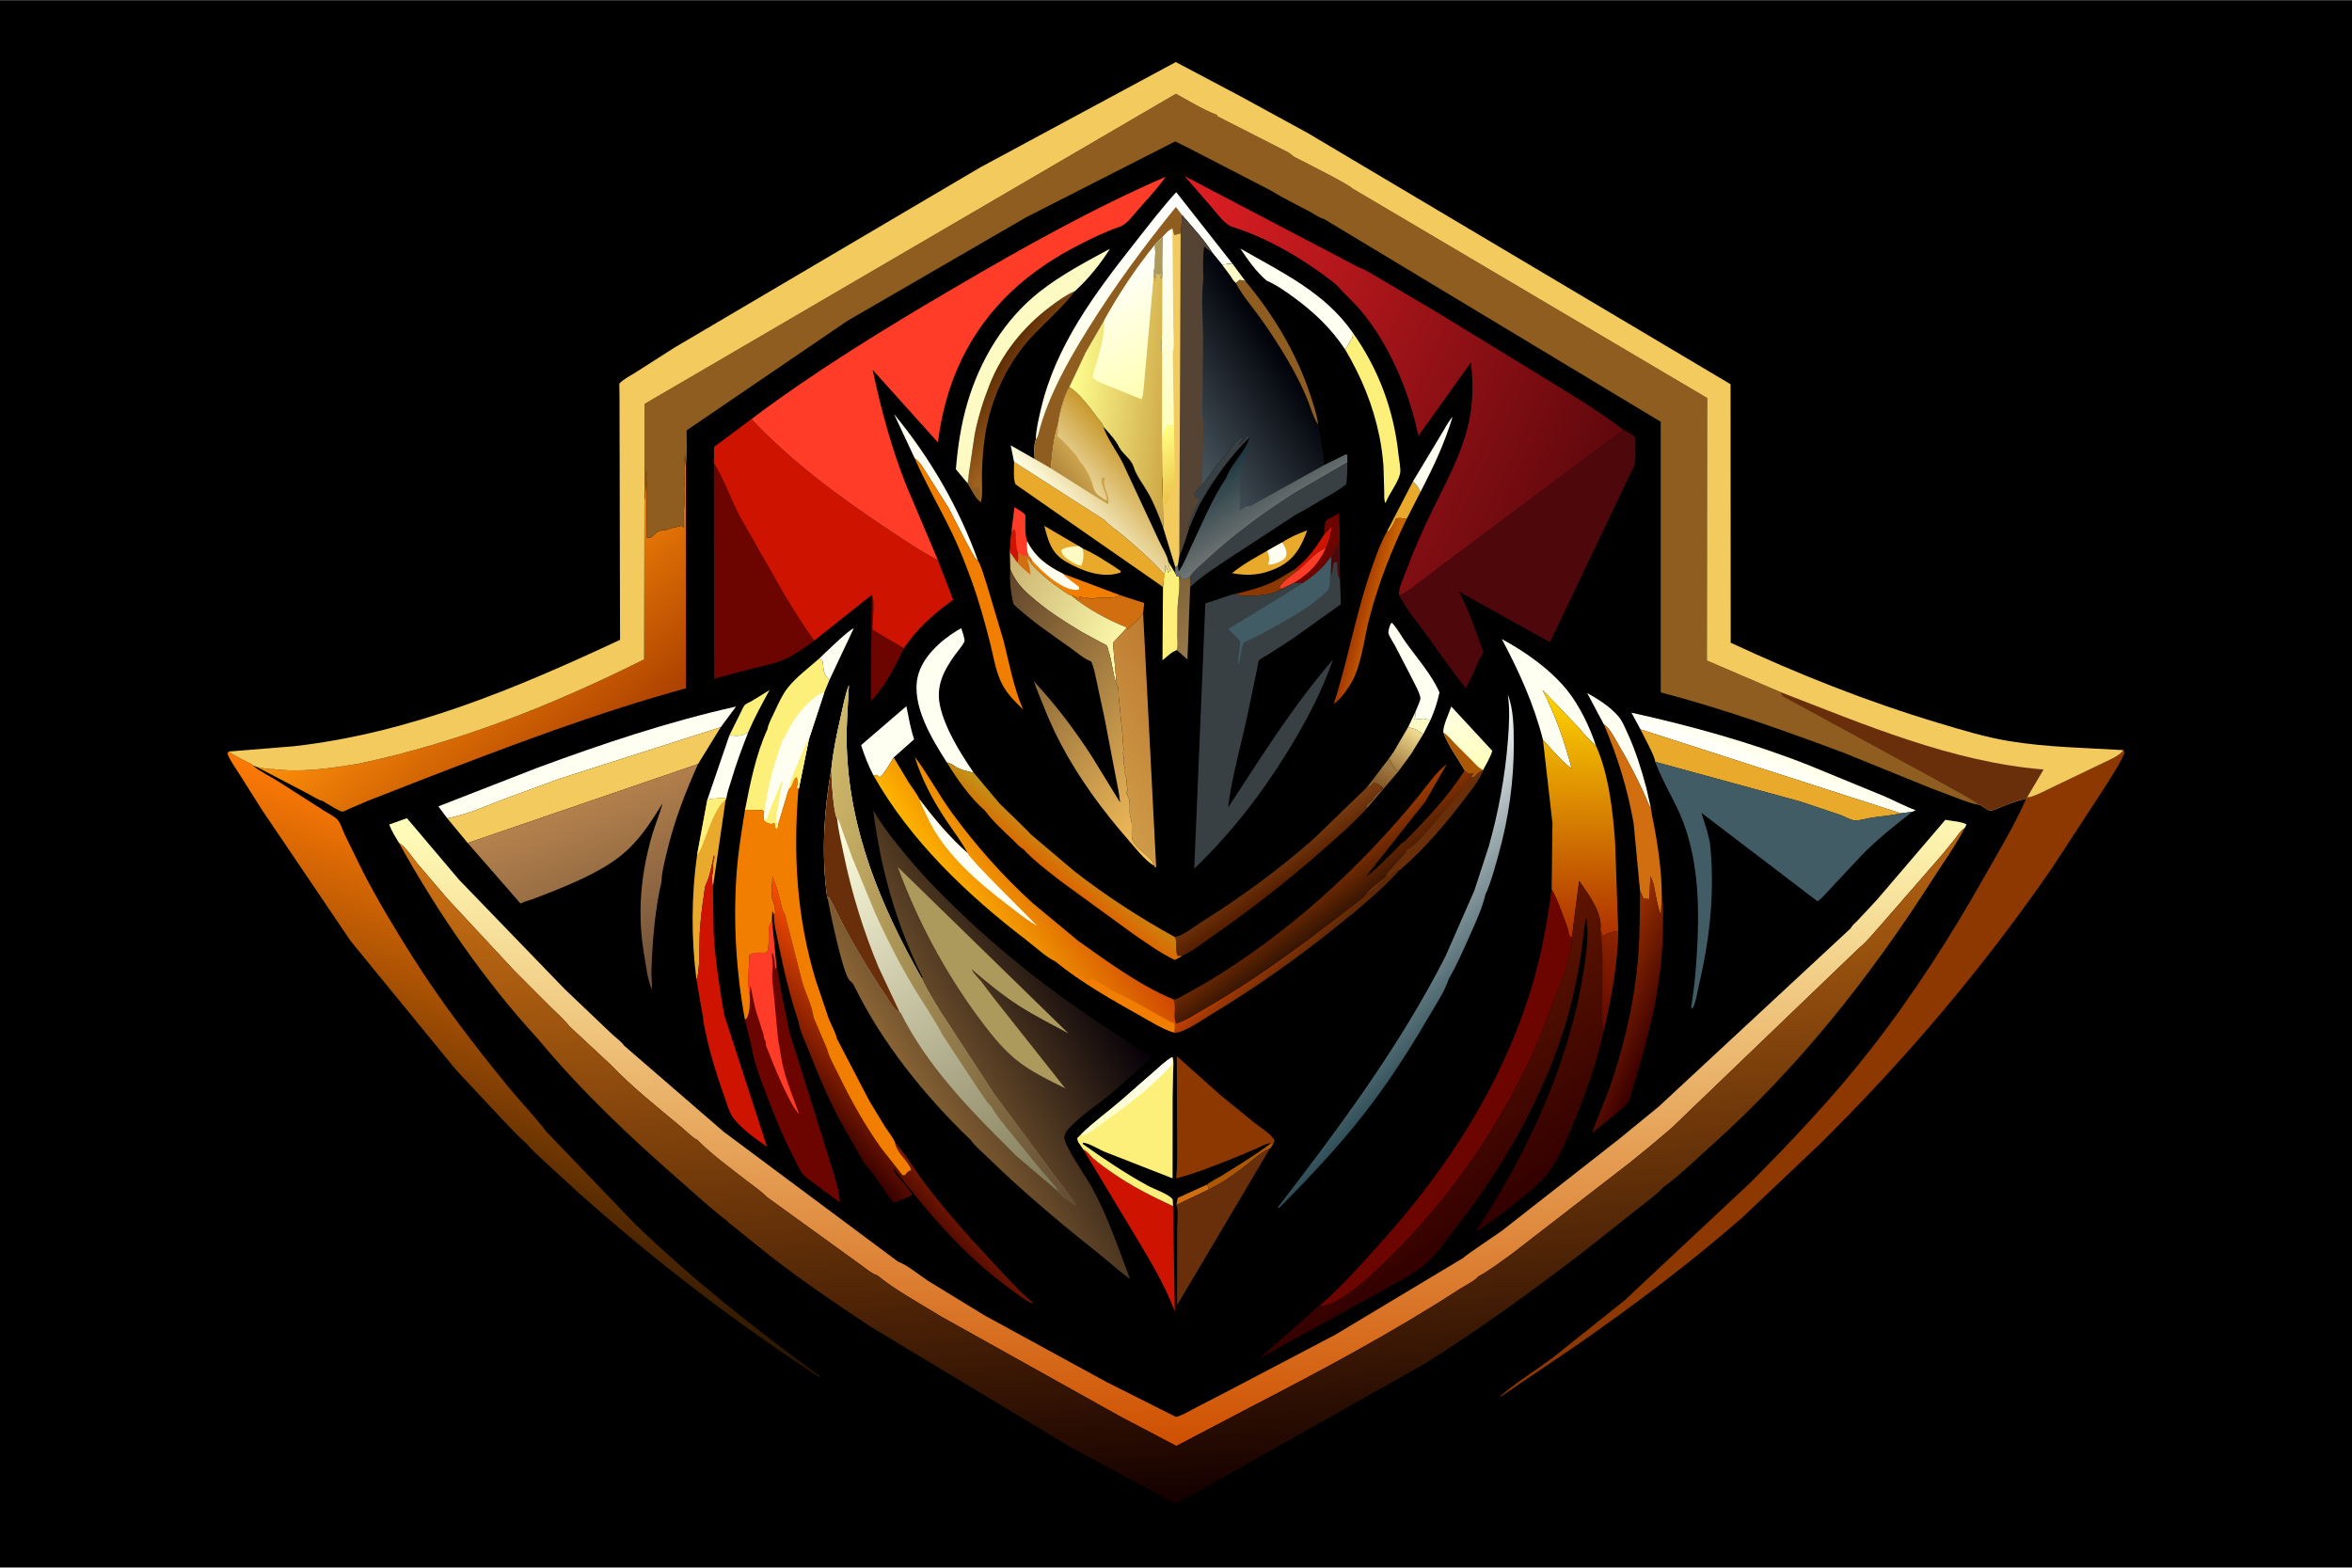 <svg version="1.1" xmlns="http://www.w3.org/2000/svg" style="display: block;" viewBox="0 0 2048 1365" width="1536" height="1024">
<defs>
	<linearGradient id="Gradient1" gradientUnits="userSpaceOnUse" x1="1200.6" y1="682.737" x2="1209.53" y2="668.994">
		<stop class="stop0" offset="0" stop-opacity="1" stop-color="rgb(134,90,43)"/>
		<stop class="stop1" offset="1" stop-opacity="1" stop-color="rgb(157,118,64)"/>
	</linearGradient>
	<linearGradient id="Gradient2" gradientUnits="userSpaceOnUse" x1="1212.07" y1="667.78" x2="1233.21" y2="634.34">
		<stop class="stop0" offset="0" stop-opacity="1" stop-color="rgb(162,125,67)"/>
		<stop class="stop1" offset="1" stop-opacity="1" stop-color="rgb(245,223,146)"/>
	</linearGradient>
	<linearGradient id="Gradient3" gradientUnits="userSpaceOnUse" x1="1019.81" y1="511.434" x2="1043.55" y2="563.764">
		<stop class="stop0" offset="0" stop-opacity="1" stop-color="rgb(129,100,58)"/>
		<stop class="stop1" offset="1" stop-opacity="1" stop-color="rgb(151,120,73)"/>
	</linearGradient>
	<linearGradient id="Gradient4" gradientUnits="userSpaceOnUse" x1="1288.51" y1="667.722" x2="1264.7" y2="618.659">
		<stop class="stop0" offset="0" stop-opacity="1" stop-color="rgb(255,255,189)"/>
		<stop class="stop1" offset="1" stop-opacity="1" stop-color="rgb(255,255,225)"/>
	</linearGradient>
	<linearGradient id="Gradient5" gradientUnits="userSpaceOnUse" x1="1098.48" y1="826.18" x2="1118.66" y2="847.825">
		<stop class="stop0" offset="0" stop-opacity="1" stop-color="rgb(187,62,0)"/>
		<stop class="stop1" offset="1" stop-opacity="1" stop-color="rgb(97,41,6)"/>
	</linearGradient>
	<linearGradient id="Gradient6" gradientUnits="userSpaceOnUse" x1="1184.21" y1="525.897" x2="1201.56" y2="530.049">
		<stop class="stop0" offset="0" stop-opacity="1" stop-color="rgb(168,59,0)"/>
		<stop class="stop1" offset="1" stop-opacity="1" stop-color="rgb(200,100,0)"/>
	</linearGradient>
	<linearGradient id="Gradient7" gradientUnits="userSpaceOnUse" x1="864.051" y1="326.628" x2="901.249" y2="352.68">
		<stop class="stop0" offset="0" stop-opacity="1" stop-color="rgb(97,47,6)"/>
		<stop class="stop1" offset="1" stop-opacity="1" stop-color="rgb(162,100,31)"/>
	</linearGradient>
	<linearGradient id="Gradient8" gradientUnits="userSpaceOnUse" x1="866.43" y1="507.765" x2="984.878" y2="565.554">
		<stop class="stop0" offset="0" stop-opacity="1" stop-color="rgb(201,177,112)"/>
		<stop class="stop1" offset="1" stop-opacity="1" stop-color="rgb(255,255,175)"/>
	</linearGradient>
	<linearGradient id="Gradient9" gradientUnits="userSpaceOnUse" x1="1545.63" y1="656.923" x2="1539.43" y2="673.614">
		<stop class="stop0" offset="0" stop-opacity="1" stop-color="rgb(255,255,233)"/>
		<stop class="stop1" offset="1" stop-opacity="1" stop-color="rgb(255,255,255)"/>
	</linearGradient>
	<linearGradient id="Gradient10" gradientUnits="userSpaceOnUse" x1="1120.13" y1="767.305" x2="1104.43" y2="744.762">
		<stop class="stop0" offset="0" stop-opacity="1" stop-color="rgb(89,32,0)"/>
		<stop class="stop1" offset="1" stop-opacity="1" stop-color="rgb(123,63,19)"/>
	</linearGradient>
	<linearGradient id="Gradient11" gradientUnits="userSpaceOnUse" x1="916.136" y1="762.408" x2="935.013" y2="736.749">
		<stop class="stop0" offset="0" stop-opacity="1" stop-color="rgb(222,100,0)"/>
		<stop class="stop1" offset="1" stop-opacity="1" stop-color="rgb(191,150,24)"/>
	</linearGradient>
	<linearGradient id="Gradient12" gradientUnits="userSpaceOnUse" x1="1445.48" y1="892.423" x2="1391.68" y2="868.244">
		<stop class="stop0" offset="0" stop-opacity="1" stop-color="rgb(61,0,0)"/>
		<stop class="stop1" offset="1" stop-opacity="1" stop-color="rgb(147,45,0)"/>
	</linearGradient>
	<linearGradient id="Gradient13" gradientUnits="userSpaceOnUse" x1="1040.96" y1="619.795" x2="951.37" y2="672.977">
		<stop class="stop0" offset="0" stop-opacity="1" stop-color="rgb(191,124,49)"/>
		<stop class="stop1" offset="1" stop-opacity="1" stop-color="rgb(206,155,72)"/>
	</linearGradient>
	<linearGradient id="Gradient14" gradientUnits="userSpaceOnUse" x1="1271.58" y1="883.643" x2="1154.98" y2="773.885">
		<stop class="stop0" offset="0" stop-opacity="1" stop-color="rgb(48,79,88)"/>
		<stop class="stop1" offset="1" stop-opacity="1" stop-color="rgb(255,255,255)"/>
	</linearGradient>
	<linearGradient id="Gradient15" gradientUnits="userSpaceOnUse" x1="996.215" y1="322.543" x2="989.185" y2="171.622">
		<stop class="stop0" offset="0" stop-opacity="1" stop-color="rgb(255,255,233)"/>
		<stop class="stop1" offset="1" stop-opacity="1" stop-color="rgb(255,255,255)"/>
	</linearGradient>
	<linearGradient id="Gradient16" gradientUnits="userSpaceOnUse" x1="971.356" y1="980.404" x2="1006.07" y2="918.838">
		<stop class="stop0" offset="0" stop-opacity="1" stop-color="rgb(255,255,201)"/>
		<stop class="stop1" offset="1" stop-opacity="1" stop-color="rgb(255,255,252)"/>
	</linearGradient>
	<linearGradient id="Gradient17" gradientUnits="userSpaceOnUse" x1="843.487" y1="539.023" x2="1041.54" y2="706.394">
		<stop class="stop0" offset="0" stop-opacity="1" stop-color="rgb(94,68,43)"/>
		<stop class="stop1" offset="1" stop-opacity="1" stop-color="rgb(255,198,93)"/>
	</linearGradient>
	<linearGradient id="Gradient18" gradientUnits="userSpaceOnUse" x1="732.046" y1="997.479" x2="816.609" y2="919.264">
		<stop class="stop0" offset="0" stop-opacity="1" stop-color="rgb(56,0,0)"/>
		<stop class="stop1" offset="1" stop-opacity="1" stop-color="rgb(255,79,0)"/>
	</linearGradient>
	<linearGradient id="Gradient19" gradientUnits="userSpaceOnUse" x1="1134.74" y1="755.891" x2="1165.67" y2="798.428">
		<stop class="stop0" offset="0" stop-opacity="1" stop-color="rgb(165,60,0)"/>
		<stop class="stop1" offset="1" stop-opacity="1" stop-color="rgb(54,21,3)"/>
	</linearGradient>
	<linearGradient id="Gradient20" gradientUnits="userSpaceOnUse" x1="991.068" y1="401.441" x2="932.264" y2="455.044">
		<stop class="stop0" offset="0" stop-opacity="1" stop-color="rgb(201,153,46)"/>
		<stop class="stop1" offset="1" stop-opacity="1" stop-color="rgb(255,255,229)"/>
	</linearGradient>
	<linearGradient id="Gradient21" gradientUnits="userSpaceOnUse" x1="922.884" y1="413.842" x2="940" y2="400.998">
		<stop class="stop0" offset="0" stop-opacity="1" stop-color="rgb(179,137,60)"/>
		<stop class="stop1" offset="1" stop-opacity="1" stop-color="rgb(204,164,78)"/>
	</linearGradient>
	<linearGradient id="Gradient22" gradientUnits="userSpaceOnUse" x1="1374.47" y1="815.131" x2="1378.19" y2="602.598">
		<stop class="stop0" offset="0" stop-opacity="1" stop-color="rgb(175,48,0)"/>
		<stop class="stop1" offset="1" stop-opacity="1" stop-color="rgb(255,213,2)"/>
	</linearGradient>
	<linearGradient id="Gradient23" gradientUnits="userSpaceOnUse" x1="848.195" y1="809.518" x2="941.005" y2="748.269">
		<stop class="stop0" offset="0" stop-opacity="1" stop-color="rgb(255,179,0)"/>
		<stop class="stop1" offset="1" stop-opacity="1" stop-color="rgb(207,71,2)"/>
	</linearGradient>
	<linearGradient id="Gradient24" gradientUnits="userSpaceOnUse" x1="1020.42" y1="348.23" x2="931.432" y2="341.338">
		<stop class="stop0" offset="0" stop-opacity="1" stop-color="rgb(206,167,71)"/>
		<stop class="stop1" offset="1" stop-opacity="1" stop-color="rgb(255,255,143)"/>
	</linearGradient>
	<linearGradient id="Gradient25" gradientUnits="userSpaceOnUse" x1="1008.16" y1="339.357" x2="961.42" y2="232.653">
		<stop class="stop0" offset="0" stop-opacity="1" stop-color="rgb(255,255,180)"/>
		<stop class="stop1" offset="1" stop-opacity="1" stop-color="rgb(255,255,255)"/>
	</linearGradient>
	<linearGradient id="Gradient26" gradientUnits="userSpaceOnUse" x1="565.577" y1="846.769" x2="505.404" y2="696.258">
		<stop class="stop0" offset="0" stop-opacity="1" stop-color="rgb(114,83,58)"/>
		<stop class="stop1" offset="1" stop-opacity="1" stop-color="rgb(180,129,76)"/>
	</linearGradient>
	<linearGradient id="Gradient27" gradientUnits="userSpaceOnUse" x1="521.052" y1="661.76" x2="400.172" y2="519.331">
		<stop class="stop0" offset="0" stop-opacity="1" stop-color="rgb(173,65,0)"/>
		<stop class="stop1" offset="1" stop-opacity="1" stop-color="rgb(255,143,9)"/>
	</linearGradient>
	<linearGradient id="Gradient28" gradientUnits="userSpaceOnUse" x1="1303.28" y1="1057.34" x2="1193.29" y2="898.593">
		<stop class="stop0" offset="0" stop-opacity="1" stop-color="rgb(51,0,0)"/>
		<stop class="stop1" offset="1" stop-opacity="1" stop-color="rgb(94,21,0)"/>
	</linearGradient>
	<linearGradient id="Gradient29" gradientUnits="userSpaceOnUse" x1="1382.1" y1="876.622" x2="1415.68" y2="816.88">
		<stop class="stop0" offset="0" stop-opacity="1" stop-color="rgb(104,12,0)"/>
		<stop class="stop1" offset="1" stop-opacity="1" stop-color="rgb(139,36,0)"/>
	</linearGradient>
	<linearGradient id="Gradient30" gradientUnits="userSpaceOnUse" x1="400.303" y1="1097.93" x2="510.604" y2="754.357">
		<stop class="stop0" offset="0" stop-opacity="1" stop-color="rgb(40,21,1)"/>
		<stop class="stop1" offset="1" stop-opacity="1" stop-color="rgb(255,122,5)"/>
	</linearGradient>
	<linearGradient id="Gradient31" gradientUnits="userSpaceOnUse" x1="1373.98" y1="453.748" x2="980.913" y2="266.353">
		<stop class="stop0" offset="0" stop-opacity="1" stop-color="rgb(96,8,13)"/>
		<stop class="stop1" offset="1" stop-opacity="1" stop-color="rgb(223,31,35)"/>
	</linearGradient>
	<linearGradient id="Gradient32" gradientUnits="userSpaceOnUse" x1="1113.55" y1="300.915" x2="1012.42" y2="367.447">
		<stop class="stop0" offset="0" stop-opacity="1" stop-color="rgb(0,1,8)"/>
		<stop class="stop1" offset="1" stop-opacity="1" stop-color="rgb(72,85,93)"/>
	</linearGradient>
	<linearGradient id="Gradient33" gradientUnits="userSpaceOnUse" x1="1066.1" y1="399.363" x2="1103.51" y2="456.408">
		<stop class="stop0" offset="0" stop-opacity="1" stop-color="rgb(25,51,60)"/>
		<stop class="stop1" offset="1" stop-opacity="1" stop-color="rgb(111,116,115)"/>
	</linearGradient>
	<linearGradient id="Gradient34" gradientUnits="userSpaceOnUse" x1="1032.9" y1="424.906" x2="1000.42" y2="384.242">
		<stop class="stop0" offset="0" stop-opacity="1" stop-color="rgb(237,196,74)"/>
		<stop class="stop1" offset="1" stop-opacity="1" stop-color="rgb(255,255,131)"/>
	</linearGradient>
	<linearGradient id="Gradient35" gradientUnits="userSpaceOnUse" x1="969.054" y1="340.546" x2="1062.07" y2="236.668">
		<stop class="stop0" offset="0" stop-opacity="1" stop-color="rgb(255,255,184)"/>
		<stop class="stop1" offset="1" stop-opacity="1" stop-color="rgb(255,255,255)"/>
	</linearGradient>
	<linearGradient id="Gradient36" gradientUnits="userSpaceOnUse" x1="1033.99" y1="1257.85" x2="1024.74" y2="701.788">
		<stop class="stop0" offset="0" stop-opacity="1" stop-color="rgb(207,80,0)"/>
		<stop class="stop1" offset="1" stop-opacity="1" stop-color="rgb(255,255,188)"/>
	</linearGradient>
	<linearGradient id="Gradient37" gradientUnits="userSpaceOnUse" x1="966.083" y1="856.229" x2="795.067" y2="952.548">
		<stop class="stop0" offset="0" stop-opacity="1" stop-color="rgb(5,0,8)"/>
		<stop class="stop1" offset="1" stop-opacity="1" stop-color="rgb(137,100,53)"/>
	</linearGradient>
	<linearGradient id="Gradient38" gradientUnits="userSpaceOnUse" x1="916.134" y1="1038.57" x2="708.811" y2="726.409">
		<stop class="stop0" offset="0" stop-opacity="1" stop-color="rgb(128,122,87)"/>
		<stop class="stop1" offset="1" stop-opacity="1" stop-color="rgb(255,255,225)"/>
	</linearGradient>
	<linearGradient id="Gradient39" gradientUnits="userSpaceOnUse" x1="992.332" y1="874.491" x2="680.66" y2="771.506">
		<stop class="stop0" offset="0" stop-opacity="1" stop-color="rgb(98,75,51)"/>
		<stop class="stop1" offset="1" stop-opacity="1" stop-color="rgb(208,185,105)"/>
	</linearGradient>
	<linearGradient id="Gradient40" gradientUnits="userSpaceOnUse" x1="1071.19" y1="1304.58" x2="1025.26" y2="684.811">
		<stop class="stop0" offset="0" stop-opacity="1" stop-color="rgb(20,0,0)"/>
		<stop class="stop1" offset="1" stop-opacity="1" stop-color="rgb(209,116,20)"/>
	</linearGradient>
</defs>
<path transform="translate(0,0)" fill="rgb(0,0,0)" d="M -0 -0 L 2048 0 L 2048 1365 L -0 1365 L -0 -0 z"/>
<path transform="translate(0,0)" fill="rgb(209,110,15)" d="M 1024.28 1049.25 L 1025.5 1043.09 L 1051.46 1031.3 C 1051.77 1032.58 1051.98 1034.64 1052.75 1035.67 L 1024.28 1049.25 z"/>
<path transform="translate(0,0)" fill="rgb(253,250,196)" d="M 1226.23 632.916 L 1232.38 619.999 L 1232.43 620.7 C 1232.59 623.052 1232.4 624.34 1231.5 626.51 C 1235.01 626.504 1238.46 625.153 1241.45 626.176 C 1242.88 626.662 1244.21 626.66 1245.7 626.703 L 1239.35 639.126 C 1236.08 638.064 1234.41 635.161 1230.89 634.503 C 1229.06 634.16 1227.9 633.754 1226.23 632.916 z"/>
<path transform="translate(0,0)" fill="rgb(206,20,0)" d="M 1152.84 465.565 L 1160.13 457.677 C 1158.73 463.921 1157.6 471.338 1154.55 476.975 C 1144.32 481.397 1138.81 489.636 1130.49 496.394 L 1127.78 495.37 C 1138.74 486.801 1145.47 477.155 1152.84 465.565 z"/>
<path transform="translate(0,0)" fill="rgb(172,87,3)" d="M 1106.89 995.41 L 1109.07 995.173 C 1108.09 996.938 1107.23 998.831 1105.72 1000.21 C 1098.19 1002.97 1090.74 1010.39 1084.33 1015.29 C 1074.61 1022.71 1063.86 1030.44 1052.75 1035.67 C 1051.98 1034.64 1051.77 1032.58 1051.46 1031.3 C 1052.11 1030.05 1061.47 1025.18 1063.32 1024.03 C 1077.95 1014.89 1093.09 1005.76 1106.89 995.41 z"/>
<path transform="translate(0,0)" fill="rgb(142,56,1)" d="M 1075.51 517.212 C 1085.77 514.605 1096.31 512.075 1106 507.765 C 1113.64 504.367 1120.6 499.624 1127.78 495.37 L 1130.49 496.394 C 1126.05 499.863 1116.07 506.541 1114.15 511.463 L 1115.95 512.654 C 1108.08 518.837 1088.01 519.471 1078.43 518.182 C 1077.29 518.029 1076.55 517.682 1075.51 517.212 z"/>
<path transform="translate(0,0)" fill="url(#Gradient1)" d="M 1209.3 660.524 C 1210.89 662.794 1212.24 664.865 1213.4 667.403 C 1214.41 669.633 1215.44 670.587 1217.5 671.84 L 1190.65 703.268 L 1189.42 702.755 C 1190.09 699.916 1194.37 697.673 1196 695 C 1198.14 691.475 1201.4 688.897 1204.51 686.216 C 1201.97 684.252 1199.86 682.457 1196.7 681.587 C 1195.25 682.94 1193.25 685.232 1191.25 685.482 L 1190.24 685.552 L 1209.3 660.524 z"/>
<path transform="translate(0,0)" fill="rgb(233,170,44)" d="M 1230.36 419.037 C 1233.57 422.066 1235.29 424.205 1236.81 428.396 L 1224.8 451.901 C 1221.51 451.209 1218.83 450.512 1215.49 451.5 L 1215.05 452.782 C 1213.91 455.913 1211.01 460.494 1208.88 463.138 L 1208.04 462.069 L 1230.36 419.037 z"/>
<path transform="translate(0,0)" fill="rgb(254,254,241)" d="M 713.208 573.495 C 717.309 569.62 739.339 547.962 743.391 547.085 L 722.253 592.01 C 715.982 586.671 717.614 582.448 716.057 575.047 L 713.208 573.495 z"/>
<path transform="translate(0,0)" fill="rgb(254,254,241)" d="M 1230.36 419.037 L 1254.27 379.29 C 1257.7 373.853 1260.68 367.661 1264.83 362.779 C 1257.84 386.164 1248.02 406.839 1236.81 428.396 C 1235.29 424.205 1233.57 422.066 1230.36 419.037 z"/>
<path transform="translate(0,0)" fill="rgb(253,240,122)" d="M 635.125 640.208 L 644.598 621.135 C 645.732 618.998 646.969 615.72 648.465 613.89 C 649.37 612.783 652.835 611.39 654.232 610.574 L 670.062 600.871 C 663.427 613.057 657.192 624.448 651.646 637.247 C 645.367 641.521 642.544 640.888 635.125 640.208 z"/>
<path transform="translate(0,0)" fill="url(#Gradient2)" d="M 1213.39 654.832 L 1226.23 632.916 C 1227.9 633.754 1229.06 634.16 1230.89 634.503 C 1234.41 635.161 1236.08 638.064 1239.35 639.126 L 1228.76 656.445 L 1217.5 671.84 C 1215.44 670.587 1214.41 669.633 1213.4 667.403 C 1212.24 664.865 1210.89 662.794 1209.3 660.524 L 1213.39 654.832 z"/>
<path transform="translate(0,0)" fill="rgb(254,60,39)" d="M 880.759 462.599 L 883.324 441.499 C 886.359 443.484 890.64 445.671 892.867 448.479 C 892.95 455.396 892.181 463.602 894.046 470.266 L 894.37 471.136 C 893.763 475.676 894.075 478.909 895.509 483.341 L 894.782 484.502 C 891.347 484.414 889.558 483.367 886.755 481.461 C 886.972 484.784 887.524 486.775 885.901 489.83 L 879.342 480.636 L 880.759 462.599 z"/>
<path transform="translate(0,0)" fill="rgb(206,20,0)" d="M 880.759 462.599 L 883.51 460.5 L 884.145 462.807 L 884.419 462.921 C 884.637 467.531 884.35 477.775 886.755 481.461 C 886.972 484.784 887.524 486.775 885.901 489.83 L 879.342 480.636 L 880.759 462.599 z"/>
<path transform="translate(0,0)" fill="url(#Gradient3)" d="M 1026.29 501.601 L 1027.5 500.572 L 1028 503 L 1031.5 504.455 L 1036.22 501.615 L 1036.32 511.087 L 1033.96 574.245 L 1024.77 566.006 C 1025.87 562.533 1025.21 557.496 1025.18 553.82 L 1025.32 530.143 C 1025.54 521.59 1028.07 509.744 1026.29 501.601 z"/>
<path transform="translate(0,0)" fill="rgb(254,254,241)" d="M 796.447 398.929 L 778.493 360.482 C 809.68 398.304 834.919 441.568 851.436 487.775 C 851.106 487.664 850.732 487.639 850.445 487.442 C 847.538 485.441 829.154 447.916 825.784 442.007 L 807.097 412.414 C 803.731 407.42 801.603 402.383 796.447 398.929 z"/>
<path transform="translate(0,0)" fill="rgb(108,5,0)" d="M 1152.84 465.565 C 1153.13 462.636 1153.08 454.195 1155.27 452.555 L 1166.01 446.848 C 1166.04 455.518 1167.33 466.096 1166.09 474.54 C 1162.14 477.172 1160.97 480.398 1159.2 484.617 C 1151.93 494.619 1144.85 500.801 1134.65 507.528 L 1127.01 507.321 L 1115.95 512.654 L 1114.15 511.463 C 1116.07 506.541 1126.05 499.863 1130.49 496.394 C 1138.81 489.636 1144.32 481.397 1154.55 476.975 C 1157.6 471.338 1158.73 463.921 1160.13 457.677 L 1152.84 465.565 z"/>
<path transform="translate(0,0)" fill="rgb(254,60,39)" d="M 1130.49 496.394 C 1138.81 489.636 1144.32 481.397 1154.55 476.975 C 1148.07 491.017 1140.05 499.141 1127.01 507.321 L 1115.95 512.654 L 1114.15 511.463 C 1116.07 506.541 1126.05 499.863 1130.49 496.394 z"/>
<path transform="translate(0,0)" fill="rgb(254,254,241)" d="M 635.125 640.208 C 642.544 640.888 645.367 641.521 651.646 637.247 C 646.158 651.328 640.835 665.459 636.614 679.98 C 635.288 684.544 633.035 690.111 632.614 694.797 C 627.01 695.013 621.388 695.051 615.909 696.362 L 635.125 640.208 z"/>
<path transform="translate(0,0)" fill="rgb(233,170,44)" d="M 1116.17 472.374 L 1116.96 471.849 C 1123.52 467.522 1130.92 464.487 1138.25 461.726 C 1133.09 476.181 1126.76 487.447 1112.35 494.311 C 1099.13 500.613 1087.13 501.738 1072.7 499.021 C 1082.28 491.358 1092.88 485.424 1103.55 479.442 L 1116.17 472.374 z"/>
<path transform="translate(0,0)" fill="rgb(254,254,241)" d="M 1116.17 472.374 C 1118.46 474.704 1120.33 478.866 1120.15 482.214 C 1120.03 484.495 1119.1 485.956 1117.24 487.302 C 1114.08 489.587 1108.03 491.918 1104.27 491.5 L 1104.54 490.5 C 1105.51 486.65 1105.41 485.178 1104.13 481.499 L 1103.55 479.442 L 1116.17 472.374 z"/>
<path transform="translate(0,0)" fill="rgb(242,126,0)" d="M 895.509 483.341 C 894.075 478.909 893.763 475.676 894.37 471.136 C 901.392 485.151 911.938 492.694 925.676 499.555 L 975.21 518.179 C 970.137 521.727 961.281 519.873 955.271 520.464 C 953.3 520.657 951.458 521.73 949.478 521.303 L 947.571 520.73 C 946.263 520.342 945.38 520.553 944.07 520.811 C 942.251 520.028 941.478 519.408 939.495 519.75 L 941 521.5 L 940 521.84 C 937.755 520.543 935.416 518.859 932.823 518.462 C 930.149 517.872 926.972 515.196 924.641 513.63 C 914.902 507.087 905.324 499.291 897.593 490.426 L 898.76 487.982 C 897.842 486.304 896.664 484.861 895.509 483.341 z"/>
<path transform="translate(0,0)" fill="rgb(254,254,241)" d="M 895.509 483.341 C 894.075 478.909 893.763 475.676 894.37 471.136 C 901.392 485.151 911.938 492.694 925.676 499.555 C 929.242 504.125 935.349 507.216 939.719 511.249 L 939.5 513.178 C 938.368 513.508 937.188 513.745 936 513.632 C 923.072 512.406 906.825 497.346 898.76 487.982 C 897.842 486.304 896.664 484.861 895.509 483.341 z"/>
<path transform="translate(0,0)" fill="rgb(254,254,241)" d="M 1396.56 630.761 L 1382.05 603.405 C 1392.07 609.17 1401.55 614.833 1409.2 623.707 C 1412.57 627.618 1414.82 633.314 1417 638 C 1424.12 653.333 1429.15 669.613 1433.53 685.915 L 1437.5 703.539 C 1436.63 702.305 1435.97 701.321 1435.39 699.912 C 1427.83 681.662 1417.98 663.001 1407.88 646 C 1404.7 640.652 1401.77 634.387 1396.56 630.761 z"/>
<path transform="translate(0,0)" fill="rgb(209,110,15)" d="M 975.21 518.179 L 996.358 525.006 L 995.363 533.657 C 993.288 536.742 991.53 539.366 988.552 541.658 L 981.541 548.213 L 981.396 546.363 C 965.311 540.252 945.954 529.618 932.823 518.462 C 935.416 518.859 937.755 520.543 940 521.84 L 941 521.5 L 939.495 519.75 C 941.478 519.408 942.251 520.028 944.07 520.811 C 945.38 520.553 946.263 520.342 947.571 520.73 L 949.478 521.303 C 951.458 521.73 953.3 520.657 955.271 520.464 C 961.281 519.873 970.137 521.727 975.21 518.179 z"/>
<path transform="translate(0,0)" fill="rgb(253,240,122)" d="M 1017.36 488.988 L 1023.46 499.09 L 1024.65 501.622 L 1026.29 501.601 C 1028.07 509.744 1025.54 521.59 1025.32 530.143 L 1025.18 553.82 C 1025.21 557.496 1025.87 562.533 1024.77 566.006 C 1020.31 567.416 1015.89 571.936 1012.23 574.906 L 1012.67 511.864 L 1012.61 510.969 C 1013.4 507.194 1013.52 503.617 1013.6 499.778 C 1015.33 497.134 1014.56 495.064 1014.3 492 C 1015.67 493.271 1016.29 495.395 1016.71 497.184 L 1017 498.5 L 1019.5 496.51 C 1018.05 494.197 1017.61 492.549 1017.41 489.821 L 1017.36 488.988 z"/>
<path transform="translate(0,0)" fill="rgb(233,170,44)" d="M 942.67 477.495 C 953.698 482.224 965.918 490.442 975.918 497.12 L 975.604 498.5 L 973.708 499.114 C 958.595 503.466 940.775 496.494 927.892 488.848 C 915.263 481.353 912.783 471.098 909.296 457.817 L 939.25 475.349 L 942.67 477.495 z"/>
<path transform="translate(0,0)" fill="rgb(253,250,196)" d="M 942.67 477.495 C 943.863 482.548 943.587 487.671 941.611 492.5 C 937.343 492.181 931.976 488.523 928.5 486.005 C 925.993 484.189 924.574 482.033 924.076 479 C 927.235 475.972 934.887 475.923 939.25 475.349 L 942.67 477.495 z"/>
<path transform="translate(0,0)" fill="rgb(108,5,0)" d="M 759.057 517.984 C 761.92 522.529 759.918 537.186 759.759 542.934 C 759.744 543.474 759.466 547.723 759.616 547.934 C 760.239 548.808 784.07 562.604 787.125 564.441 C 779.078 581.19 771.044 596.931 758.29 610.624 L 759.057 517.984 z"/>
<path transform="translate(0,0)" fill="rgb(254,254,241)" d="M 1232.38 619.999 C 1233.19 617.674 1236.95 609.955 1236.84 607.989 C 1236.58 603.537 1231.01 593.965 1228.96 589.672 L 1214.47 561.659 C 1212.99 558.878 1209.77 554.448 1209.05 551.5 C 1208.64 549.813 1209.67 546.405 1210.25 544.808 C 1210.8 543.285 1210.67 543.209 1212 542.178 C 1216.66 547.027 1220.05 553.61 1223.96 559.106 C 1233.66 572.744 1246.82 587.523 1253.42 602.926 C 1251.6 611.364 1249.15 618.76 1245.7 626.703 C 1244.21 626.66 1242.88 626.662 1241.45 626.176 C 1238.46 625.153 1235.01 626.504 1231.5 626.51 C 1232.4 624.34 1232.59 623.052 1232.43 620.7 L 1232.38 619.999 z"/>
<path transform="translate(0,0)" fill="url(#Gradient4)" d="M 1256.88 637.876 C 1255.89 632.882 1261.85 620.716 1263.69 615.146 L 1299.42 653.744 C 1297.8 659.395 1294.2 665.025 1291.5 670.262 L 1291.25 670.832 C 1287.57 671.981 1286.07 673.477 1283.7 676.318 L 1281.8 676.46 L 1281.51 675.75 L 1284 673.5 C 1279.84 673.257 1278.38 673.942 1275.5 670.787 C 1269.48 660.405 1260.93 649.049 1256.88 637.876 z"/>
<path transform="translate(0,0)" fill="rgb(172,87,3)" d="M 1256.88 637.876 C 1260.79 640.152 1263.93 644.29 1267.06 647.555 L 1282.61 663.117 C 1285.25 665.712 1287.94 669.321 1291.5 670.262 L 1291.25 670.832 C 1287.57 671.981 1286.07 673.477 1283.7 676.318 L 1281.8 676.46 L 1281.51 675.75 L 1284 673.5 C 1279.84 673.257 1278.38 673.942 1275.5 670.787 C 1269.48 660.405 1260.93 649.049 1256.88 637.876 z"/>
<path transform="translate(0,0)" fill="rgb(254,254,241)" d="M 760.545 675.095 C 756.061 666.528 752.715 657.97 749.804 648.782 L 789.235 614.875 C 791.259 624.819 792.738 634.01 795.976 643.713 L 778.219 659.492 C 775.565 663.513 769.821 674.443 766 676.612 C 764.77 675.965 764.394 675.583 763.509 674.566 C 762.1 675.374 762.137 675.39 760.545 675.095 z"/>
<path transform="translate(0,0)" fill="url(#Gradient5)" d="M 1187.94 780.561 C 1194.51 776.642 1200.95 770.799 1206.73 765.774 C 1210.84 762.205 1213.57 758.581 1219.08 757.255 C 1202.54 775.292 1183.31 791.189 1164.28 806.521 C 1129.13 834.841 1092.35 860.703 1053.67 883.991 C 1046.52 888.297 1031.51 898.945 1023.27 899.303 C 1022.52 899.336 1022.78 899.349 1022.05 899.024 C 1023.32 896.917 1022.88 893.794 1022.87 891.39 L 1023.88 890.991 C 1031.18 889.696 1040.7 883.009 1047.3 879.228 C 1097.47 850.511 1142.56 816.151 1187.94 780.561 z"/>
<path transform="translate(0,0)" fill="rgb(254,254,241)" d="M 1102.98 244.278 C 1094 236.79 1086.46 225.972 1079.98 216.274 C 1115.9 236.884 1153.93 254.639 1178.12 289.848 C 1177.94 291.218 1177.97 293.947 1177.12 294.949 C 1174.69 297.796 1173.73 301.343 1171.21 304.12 C 1159.1 285.817 1143.85 271.336 1126.14 258.532 C 1118.8 253.226 1111.33 247.886 1102.98 244.278 z"/>
<path transform="translate(0,0)" fill="rgb(233,170,44)" d="M 615.909 696.362 C 621.388 695.051 627.01 695.013 632.614 694.797 L 631.909 696.063 L 620.831 772.131 L 620.65 771.364 C 619.665 766.914 619.672 763.272 620.755 759 C 621.611 755.623 620.242 751.621 621.655 748.325 C 622.217 747.013 621.938 745.873 621.75 744.495 C 619.888 752.2 618.291 762.79 614.85 769.607 C 613.525 772.233 613.341 776.955 612.849 779.974 C 611.102 790.683 610.032 801.419 609.307 812.243 C 608.844 819.154 609.569 848.613 606.393 852.792 C 601.839 817.116 601.935 779.773 607.011 744.177 L 615.909 696.362 z"/>
<path transform="translate(0,0)" fill="rgb(253,240,122)" d="M 615.909 696.362 C 621.388 695.051 627.01 695.013 632.614 694.797 L 631.909 696.063 C 622.908 703.189 617.51 720.951 613.342 731.355 C 611.581 735.753 610.232 740.612 607.011 744.177 L 615.909 696.362 z"/>
<path transform="translate(0,0)" fill="url(#Gradient6)" d="M 1208.04 462.069 L 1208.88 463.138 C 1211.01 460.494 1213.91 455.913 1215.05 452.782 L 1215.49 451.5 C 1218.83 450.512 1221.51 451.209 1224.8 451.901 C 1211.53 479.116 1200.13 508.53 1192.46 537.847 C 1188.18 554.191 1186.33 572.447 1179.91 588.009 C 1176.92 595.258 1168.24 608.513 1161.38 612.833 C 1173.55 575.498 1180.03 536.891 1192.72 499.566 C 1196.92 487.212 1201.61 473.452 1208.04 462.069 z"/>
<path transform="translate(0,0)" fill="url(#Gradient7)" d="M 843.547 412.989 L 848.759 377.929 C 851.554 363.477 856.342 348.372 861.754 334.677 C 872.464 307.576 891.314 284.244 914.534 266.84 C 921.225 261.825 928.359 256.652 936.055 253.318 L 935.451 254.106 C 925.058 267.553 911.97 278.97 900.227 291.209 C 877.564 314.83 862.718 346.876 857.758 379.125 C 856.068 390.113 855.283 401.39 854.994 412.5 C 854.806 419.721 855.954 430.186 854.134 436.961 C 850.651 435.946 844.861 424.353 842.603 420.794 L 843.547 412.989 z"/>
<path transform="translate(0,0)" fill="rgb(143,93,32)" d="M 842.603 420.794 L 843.547 412.989 C 844.65 416.497 845.733 419.802 846 423.5 C 848.765 424.266 849.492 424.471 852.25 423.814 C 853.071 422.617 853.136 421.806 853.25 420.376 C 853.593 425.565 852.894 432.071 854.134 436.961 C 850.651 435.946 844.861 424.353 842.603 420.794 z"/>
<path transform="translate(0,0)" fill="rgb(253,240,122)" d="M 1178.12 289.848 C 1200.4 321.361 1213.76 357.281 1217.73 395.681 C 1218.18 400.022 1220.05 408.521 1219.06 412.598 C 1217.03 420.949 1209.52 429.569 1206.45 438.035 C 1204.96 435.502 1205.37 431.884 1205.33 429.014 L 1204.65 405.573 C 1203.97 396.997 1202.85 388.403 1201.14 379.971 C 1195.64 352.818 1185.36 327.833 1171.21 304.12 C 1173.73 301.343 1174.69 297.796 1177.12 294.949 C 1177.97 293.947 1177.94 291.218 1178.12 289.848 z"/>
<path transform="translate(0,0)" fill="rgb(209,110,15)" d="M 1396.56 630.761 C 1401.77 634.387 1404.7 640.652 1407.88 646 C 1417.98 663.001 1427.83 681.662 1435.39 699.912 C 1435.97 701.321 1436.63 702.305 1437.5 703.539 L 1438.45 709.747 C 1443.26 732.551 1446.95 757.367 1447.04 780.686 L 1446.21 797.138 C 1443.08 789.388 1441.71 778.816 1439.93 770.5 C 1439.34 767.75 1438.24 765.526 1437.04 763 L 1436.25 782.919 L 1431.05 782.547 L 1428.04 775.618 L 1422.45 716.684 C 1417.14 686.723 1408.47 658.735 1396.56 630.761 z"/>
<path transform="translate(0,0)" fill="rgb(242,126,0)" d="M 796.447 398.929 C 801.603 402.383 803.731 407.42 807.097 412.414 L 825.784 442.007 C 829.154 447.916 847.538 485.441 850.445 487.442 C 850.732 487.639 851.106 487.664 851.436 487.775 C 854.993 494.113 857.107 502.703 859.472 509.645 L 873.975 558.234 C 878.954 578.434 882.643 598.558 890.86 617.792 C 882.796 609.826 875.657 603.025 871.038 592.429 C 866.656 582.376 864.797 570.309 862.075 559.65 C 857.437 541.487 852.482 523.475 846.099 505.836 C 840.942 491.586 835.327 477.207 828.716 463.572 C 818.168 441.817 806.158 421.133 796.447 398.929 z"/>
<path transform="translate(0,0)" fill="rgb(254,254,241)" d="M 824.399 663.742 C 811.533 643.546 793.377 614.147 799.13 589.109 C 803.035 572.116 818.961 557.812 833.361 549.014 L 837.028 546.928 C 837.701 549.196 840.612 556.943 839.708 558.757 C 837.796 562.598 834.088 566.628 831.556 570.165 C 821.704 583.929 814.879 597.126 818.479 614.257 C 822.653 634.116 836.444 656.108 847.816 672.746 C 843.518 672.078 834.827 669.811 831.476 667.151 C 829.206 665.349 827.106 664.627 824.399 663.742 z"/>
<path transform="translate(0,0)" fill="rgb(254,254,241)" d="M 1343.52 644.145 C 1335.59 612.851 1322.8 584.866 1307.72 556.409 C 1328.21 567.451 1350.3 583.021 1364.89 601.352 C 1375.51 614.691 1384.36 633.049 1389.61 649.163 C 1383.57 644.639 1378.27 637.558 1373.08 631.98 L 1343.14 600.75 C 1354.34 622.747 1362.35 645.355 1368.53 669.222 C 1359.48 662.822 1351.15 652.326 1343.52 644.145 z"/>
<path transform="translate(0,0)" fill="rgb(57,64,68)" d="M 1126.48 429.585 L 1173.22 402.608 C 1172.98 408.767 1173.34 415.677 1172.04 421.682 C 1165.19 427.325 1157.21 431.389 1149.56 435.845 C 1142.88 439.737 1136.03 444.274 1129.05 447.578 L 1071.49 485.23 C 1059.65 493.143 1046.65 501.258 1036.32 511.087 L 1036.22 501.615 C 1039.34 496.784 1046.02 491.519 1050.28 487.547 C 1074.34 465.155 1098.91 447.299 1126.48 429.585 z"/>
<path transform="translate(0,0)" fill="url(#Gradient8)" d="M 886.755 481.461 C 889.558 483.367 891.347 484.414 894.782 484.502 L 895.509 483.341 C 896.664 484.861 897.842 486.304 898.76 487.982 L 897.593 490.426 C 905.324 499.291 914.902 507.087 924.641 513.63 C 926.972 515.196 930.149 517.872 932.823 518.462 C 945.954 529.618 965.311 540.252 981.396 546.363 L 969.038 559.771 L 969.209 560.841 L 972.251 595.97 C 968.801 586.263 968.405 575.766 965.02 566.147 C 964.918 565.014 964.406 563.167 963.756 562.238 C 963.073 561.262 959.306 559.676 958.055 559.03 L 941.848 550.206 C 926.908 541.189 911.641 531.574 898.547 519.99 C 889.989 512.96 883.973 505.978 879.719 495.714 L 879.342 480.636 L 885.901 489.83 C 887.524 486.775 886.972 484.784 886.755 481.461 z"/>
<path transform="translate(0,0)" fill="rgb(209,110,15)" d="M 886.755 481.461 C 889.558 483.367 891.347 484.414 894.782 484.502 L 895.509 483.341 C 896.664 484.861 897.842 486.304 898.76 487.982 L 897.593 490.426 L 894.5 486.155 C 894.674 487.564 894.93 488.613 895.423 489.941 C 896.617 493.152 896.872 496.918 897.352 500.307 C 893.065 497.115 889.486 493.791 885.901 489.83 C 887.524 486.775 886.972 484.784 886.755 481.461 z"/>
<path transform="translate(0,0)" fill="rgb(233,170,44)" d="M 882.976 401.994 L 961.528 452.558 C 966.149 457.522 972.189 461.385 977.379 465.765 C 989.976 476.399 1002.67 487.411 1013.6 499.778 C 1013.52 503.617 1013.4 507.194 1012.61 510.969 L 884.239 421.641 C 882.087 416.965 883.11 407.322 882.976 401.994 z"/>
<path transform="translate(0,0)" fill="url(#Gradient9)" d="M 1428.41 635.039 L 1420.59 620.515 C 1472.99 632.131 1524.92 646.487 1574.91 666.238 L 1640.82 693.337 C 1649.9 697.218 1658.88 702.168 1668.11 705.507 L 1665.27 706.756 L 1655.18 708.143 L 1428.41 635.039 z"/>
<path transform="translate(0,0)" fill="rgb(206,20,0)" d="M 943.256 1000.99 C 947.42 1002.82 948.979 1006.17 952.295 1009 C 957.3 1013.27 962.751 1017.2 968.157 1020.95 C 985.14 1032.73 1002.69 1041.64 1021.43 1050.29 L 1022.98 1141.94 C 1013.52 1117.04 999.373 1094.38 985.795 1071.59 L 943.256 1000.99 z"/>
<path transform="translate(0,0)" fill="url(#Gradient10)" d="M 1190.24 685.552 L 1191.25 685.482 C 1193.25 685.232 1195.25 682.94 1196.7 681.587 C 1199.86 682.457 1201.97 684.252 1204.51 686.216 C 1201.4 688.897 1198.14 691.475 1196 695 C 1194.37 697.673 1190.09 699.916 1189.42 702.755 L 1190.65 703.268 C 1178.69 716.715 1164.64 728.77 1151.13 740.634 C 1120.85 767.229 1089.15 792.056 1056 814.986 C 1047.62 820.782 1038.43 828.26 1029.18 832.401 C 1028.11 832.235 1027.32 832.089 1026.24 832.331 L 1025.57 832.526 C 1022.79 827.969 1025.52 821.214 1023.14 816.037 C 1031.1 814.119 1040.65 806.345 1047.69 801.899 C 1081.13 780.794 1113.72 756.975 1143.41 730.824 L 1190.24 685.552 z"/>
<path transform="translate(0,0)" fill="rgb(105,47,10)" d="M 1052.75 1035.67 C 1063.86 1030.44 1074.61 1022.71 1084.33 1015.29 C 1090.74 1010.39 1098.19 1002.97 1105.72 1000.21 L 1024.9 1136.62 L 1024.98 1069.86 C 1024.98 1065.12 1026.36 1052.92 1024.28 1049.25 L 1052.75 1035.67 z"/>
<path transform="translate(0,0)" fill="rgb(253,250,196)" d="M 842.603 420.794 L 832.32 408.58 C 833.95 388.93 836.792 369.617 842.377 350.663 C 853.391 313.283 874.275 278.378 905.126 253.997 C 923.832 239.215 945.568 227.807 966.474 216.493 C 958.487 229.46 947.355 243.132 936.055 253.318 C 928.359 256.652 921.225 261.825 914.534 266.84 C 891.314 284.244 872.464 307.576 861.754 334.677 C 856.342 348.372 851.554 363.477 848.759 377.929 L 843.547 412.989 L 842.603 420.794 z"/>
<path transform="translate(0,0)" fill="url(#Gradient11)" d="M 824.399 663.742 C 827.106 664.627 829.206 665.349 831.476 667.151 C 834.827 669.811 843.518 672.078 847.816 672.746 L 870.568 699.86 C 872.841 702.143 897.143 725.311 897.156 726.126 L 935.802 758.839 C 963.309 780.242 992.639 799.188 1023.14 816.037 C 1025.52 821.214 1022.79 827.969 1025.57 832.526 L 1026.24 832.331 C 1027.32 832.089 1028.11 832.235 1029.18 832.401 C 1027.32 833.825 1025.08 834.805 1023 835.865 C 1010.82 830.28 998.935 821.468 987.791 813.997 L 923.579 767.23 C 912.47 758.504 900.492 749.657 890.952 739.25 C 888.096 737.961 885.185 734.4 882.913 732.237 C 874.381 724.117 864.517 715.218 857.56 705.753 C 844.973 694.921 833.018 677.946 824.399 663.742 z"/>
<path transform="translate(0,0)" fill="rgb(206,20,0)" d="M 606.393 852.792 C 609.569 848.613 608.844 819.154 609.307 812.243 C 610.032 801.419 611.102 790.683 612.849 779.974 C 613.341 776.955 613.525 772.233 614.85 769.607 C 618.291 762.79 619.888 752.2 621.75 744.495 C 621.938 745.873 622.217 747.013 621.655 748.325 C 620.242 751.621 621.611 755.623 620.755 759 C 619.672 763.272 619.665 766.914 620.65 771.364 L 620.831 772.131 L 621.443 812.871 C 622.893 836.77 626.566 859.686 630.469 883.227 L 667.846 998.602 C 658.303 991.913 645.631 982.958 638.558 973.585 C 635.035 968.916 633.114 961.539 631.122 956 C 623.327 934.326 616.267 911.122 612.32 888.422 C 612.158 887.49 612.201 887.816 612.308 886.775 L 606.393 852.792 z"/>
<path transform="translate(0,0)" fill="url(#Gradient12)" d="M 1428.04 775.618 L 1431.05 782.547 L 1436.25 782.919 L 1437.04 763 C 1438.24 765.526 1439.34 767.75 1439.93 770.5 C 1441.71 778.816 1443.08 789.388 1446.21 797.138 L 1447.04 780.686 C 1448.85 789.037 1448.05 798.929 1448.01 807.472 C 1447.74 859.918 1434.47 906.901 1419.14 956.5 C 1417.62 961.418 1414.38 963.554 1410.65 966.864 L 1386 986.791 L 1401.31 948.046 C 1412.86 914.604 1421.39 880.227 1425.3 845.037 C 1427.87 821.922 1428 798.841 1428.04 775.618 z"/>
<path transform="translate(0,0)" fill="rgb(254,254,241)" d="M 389.43 712.508 L 381.707 702.113 L 467.671 668.6 C 524.002 647.793 582.268 628.211 640.943 615.168 L 627.569 633.189 L 488.028 677.767 L 438.516 695.934 C 422.716 702.027 406.103 709.474 389.43 712.508 z"/>
<path transform="translate(0,0)" fill="url(#Gradient13)" d="M 995.363 533.657 L 1006.75 755 L 1005.83 755.387 L 1004.98 753.871 C 1002.7 745.634 990.163 740.19 986.444 732.261 C 984.081 727.221 986.81 717.768 984.599 712.497 C 982.492 707.476 984.866 699.458 982.709 694.634 C 981.999 693.048 981.15 691.662 980.51 690 C 981.08 689.162 981.548 688.414 982 687.5 C 980.281 683.899 981.781 679.402 980.247 675.803 C 979.592 674.266 979.446 673.715 979.585 672.062 C 979.871 668.681 979.154 667.821 978.51 665 C 977.956 662.576 978.92 659.847 978.193 657.255 C 977.884 656.15 977.828 656.591 977.96 655.5 C 978.181 653.68 978.61 651.909 978.255 650.077 C 977.526 646.321 977.719 642.277 977.32 638.446 L 974.107 606.73 C 973.733 603.423 974.527 598.6 972.251 595.97 L 969.209 560.841 L 969.038 559.771 L 981.396 546.363 L 981.541 548.213 L 988.552 541.658 C 991.53 539.366 993.288 536.742 995.363 533.657 z"/>
<path transform="translate(0,0)" fill="rgb(142,56,1)" d="M 1106.89 995.41 L 1106.29 995.446 C 1102.13 995.841 1098.08 998.264 1094.31 999.993 L 1076.32 1007.6 C 1059.57 1014.28 1041.47 1021.6 1024.06 1026.18 C 1025.55 1012.91 1024.94 999.212 1024.93 985.865 L 1024.68 919.622 L 1062.81 953.672 L 1092.4 977.764 C 1097.28 981.631 1106.97 987.631 1109.91 992.994 L 1109.07 995.173 L 1106.89 995.41 z"/>
<path transform="translate(0,0)" fill="rgb(233,170,44)" d="M 1428.41 635.039 L 1655.18 708.143 C 1647.26 710.148 1638.48 710.619 1630.37 711.876 C 1625.71 712.599 1620.08 714.365 1615.45 714.434 C 1612.33 714.481 1605.72 710.765 1602.41 709.559 L 1566.94 697.726 L 1441.28 663.335 C 1441.12 658.631 1430.96 640.45 1428.41 635.039 z"/>
<path transform="translate(0,0)" fill="rgb(253,240,122)" d="M 668.324 634.79 L 668.351 634.262 C 669.335 629.734 672.305 624.269 674.294 620.027 C 677.517 613.153 680.922 605.338 685.578 599.302 C 692.876 589.84 704.26 581.408 713.208 573.495 L 716.057 575.047 C 717.614 582.448 715.982 586.671 722.253 592.01 L 717.725 602.993 L 704.258 644.034 L 695.563 686.602 L 695.282 686.702 L 694.5 686.602 L 693.51 685 L 694.5 684 C 694.504 681.354 695.031 678.743 693.489 676.545 C 690.268 678.436 690.667 683.969 687.22 686.927 L 686.669 687.362 L 677.427 718.048 C 677.78 719.255 676.968 720.662 676.562 721.85 L 675.51 721.5 L 674.603 717.064 L 674.51 716.5 L 671.498 717.37 C 668.238 716.493 667.256 716.394 664.951 714.007 L 665.366 706.78 C 664.619 706.34 665.007 706.63 664.185 705.681 C 663.516 704.907 651.303 705.421 648.7 705.165 C 653.216 682.037 658.338 656.256 668.324 634.79 z"/>
<path transform="translate(0,0)" fill="rgb(254,254,241)" d="M 681.601 644.005 C 683.783 641.681 685.105 637.999 686.64 635.19 C 689.365 630.203 692.517 624.984 696.096 620.554 C 700.18 615.499 711.068 603.693 717.725 602.993 L 704.258 644.034 L 695.563 686.602 L 695.282 686.702 L 694.5 686.602 L 693.51 685 L 694.5 684 C 694.504 681.354 695.031 678.743 693.489 676.545 C 690.268 678.436 690.667 683.969 687.22 686.927 L 686.669 687.362 L 677.427 718.048 C 677.78 719.255 676.968 720.662 676.562 721.85 L 675.51 721.5 L 674.603 717.064 L 674.51 716.5 L 671.498 717.37 C 668.238 716.493 667.256 716.394 664.951 714.007 L 665.366 706.78 C 665.703 706.619 667.602 694.41 667.879 692.867 C 670.945 675.731 675.782 660.367 681.601 644.005 z"/>
<path transform="translate(0,0)" fill="rgb(253,240,122)" d="M 704.258 644.034 L 695.563 686.602 L 695.282 686.702 L 694.5 686.602 L 693.51 685 L 694.5 684 C 694.504 681.354 695.031 678.743 693.489 676.545 C 690.268 678.436 690.667 683.969 687.22 686.927 L 686.669 687.362 C 688.69 677.535 693.346 667.72 697.274 658.507 C 699.454 653.396 700.824 648.504 704.258 644.034 z"/>
<path transform="translate(0,0)" fill="rgb(253,240,122)" d="M 664.951 714.007 L 667.943 712.5 C 670 704.952 673.307 698.313 676.337 691.159 C 677.848 687.592 679.188 682.648 681.37 679.539 L 677.379 703.113 C 676.586 707.825 674.721 713.753 677.427 718.048 C 677.78 719.255 676.968 720.662 676.562 721.85 L 675.51 721.5 L 674.603 717.064 L 674.51 716.5 L 671.498 717.37 C 668.238 716.493 667.256 716.394 664.951 714.007 z"/>
<path transform="translate(0,0)" fill="url(#Gradient14)" d="M 1283.71 775.652 L 1296.3 737.115 C 1304.76 707.145 1310.65 675.558 1313.02 644.5 C 1314.02 631.362 1314.91 617.635 1312.89 604.564 C 1317.81 617.431 1318.07 632.406 1318.14 646.057 C 1318.31 680.056 1313.73 712.517 1304.53 745.255 C 1301.58 755.754 1298.54 767.049 1294.3 777.052 L 1293.49 778.66 C 1290.6 791.204 1284.56 804.008 1279.31 815.746 C 1273.87 827.881 1268.45 840.484 1261.76 851.979 L 1261.67 852.007 C 1257.83 863.888 1249.54 875.901 1243.24 886.75 C 1226.62 915.351 1208.4 943.427 1188.06 969.542 C 1165.5 998.514 1139.69 1025.84 1113.8 1051.83 L 1112.58 1051.5 C 1166.1 981.886 1218.61 911.343 1258.56 832.875 L 1283.71 775.652 z"/>
<path transform="translate(0,0)" fill="url(#Gradient15)" d="M 901.887 382.801 C 902.052 374.285 904.376 364.828 906.281 356.559 C 919.086 300.985 953.396 255.4 988.013 211.447 C 999.823 196.453 1011.34 181.312 1024.21 167.197 L 1073.06 229.349 L 1064.05 230.339 L 1055.68 220.062 C 1048.49 208.45 1038.12 197.71 1029.35 187.205 L 1028.03 203.161 L 1022.5 204.54 L 1020.9 199.015 C 1017.37 200.267 1015.07 203.253 1012.61 205.936 C 1011.88 206.671 1005.64 212.571 1005.59 213.073 C 988.713 233.966 974.522 255.483 961.444 278.954 L 945.466 306.671 L 931.17 336.862 C 926.148 345.108 922.463 360.116 921.172 369.771 C 917.327 381.992 916.289 395.086 915.053 407.781 L 900.889 399.575 C 900.85 394.393 899.987 387.625 901.887 382.801 z"/>
<path transform="translate(0,0)" fill="rgb(143,93,32)" d="M 901.887 382.801 C 902.897 381.162 903.728 379.67 904.197 377.789 C 912.155 345.897 929.836 314.485 947.068 286.76 C 970.506 249.049 995.972 214.589 1023.9 180.084 L 1029.35 187.205 L 1028.03 203.161 L 1022.5 204.54 L 1020.9 199.015 C 1017.37 200.267 1015.07 203.253 1012.61 205.936 C 1011.88 206.671 1005.64 212.571 1005.59 213.073 C 988.713 233.966 974.522 255.483 961.444 278.954 L 945.466 306.671 L 931.17 336.862 C 926.148 345.108 922.463 360.116 921.172 369.771 C 917.327 381.992 916.289 395.086 915.053 407.781 L 900.889 399.575 C 900.85 394.393 899.987 387.625 901.887 382.801 z"/>
<path transform="translate(0,0)" fill="rgb(253,240,122)" d="M 941.304 987.797 C 951.658 977.524 964.079 968.664 975.154 959.112 L 1003.89 934 C 1009.28 929.311 1014.64 923.914 1020.84 920.366 C 1022.34 923.779 1021.61 928.473 1021.53 932.19 L 1021.09 956.206 L 1021.04 1026.09 L 962.038 1003.01 C 956.631 1000.82 948.411 995.34 942.899 995.012 L 942.837 996.141 C 961.168 1009.09 979.754 1021.74 999.479 1032.5 C 1004.73 1035.36 1018.3 1039.98 1021.15 1044.5 L 1021.43 1050.29 C 1002.69 1041.64 985.14 1032.73 968.157 1020.95 C 962.751 1017.2 957.3 1013.27 952.295 1009 C 948.979 1006.17 947.42 1002.82 943.256 1000.99 L 940.797 997.3 C 939.072 994.829 938.174 994.065 938.013 991 L 941.304 987.797 z"/>
<path transform="translate(0,0)" fill="url(#Gradient16)" d="M 941.304 987.797 C 951.658 977.524 964.079 968.664 975.154 959.112 L 1003.89 934 C 1009.28 929.311 1014.64 923.914 1020.84 920.366 C 1020.77 921.744 1021.02 925.446 1020.55 926.593 C 1019.4 929.445 1004.64 942.702 1001.62 945.473 C 988.982 957.054 974.843 967.336 960.95 977.357 C 955.706 981.139 948.949 987 942.61 988.634 L 941.304 987.797 z"/>
<path transform="translate(0,0)" fill="url(#Gradient17)" d="M 879.719 495.714 C 883.973 505.978 889.989 512.96 898.547 519.99 C 911.641 531.574 926.908 541.189 941.848 550.206 L 958.055 559.03 C 959.306 559.676 963.073 561.262 963.756 562.238 C 964.406 563.167 964.918 565.014 965.02 566.147 C 968.405 575.766 968.801 586.263 972.251 595.97 C 974.527 598.6 973.733 603.423 974.107 606.73 L 977.32 638.446 C 977.719 642.277 977.526 646.321 978.255 650.077 C 978.61 651.909 978.181 653.68 977.96 655.5 C 977.828 656.591 977.884 656.15 978.193 657.255 C 978.92 659.847 977.956 662.576 978.51 665 C 979.154 667.821 979.871 668.681 979.585 672.062 C 979.446 673.715 979.592 674.266 980.247 675.803 C 981.781 679.402 980.281 683.899 982 687.5 C 981.548 688.414 981.08 689.162 980.51 690 C 981.15 691.662 981.999 693.048 982.709 694.634 C 984.866 699.458 982.492 707.476 984.599 712.497 C 986.81 717.768 984.081 727.221 986.444 732.261 C 990.163 740.19 1002.7 745.634 1004.98 753.871 C 996.967 749.282 988.452 738.198 982.258 731.103 C 959.975 705.582 939.424 677.614 923.627 647.59 C 914.453 630.156 907.139 611.554 900.152 593.153 C 918.469 612.579 935.605 635.356 950.136 657.686 L 975.351 698.754 C 974.493 689.886 972.376 681.113 970.779 672.353 L 961.924 625.989 L 955.049 593.975 C 953.68 587.986 952.711 581.539 950.156 575.935 C 943.849 573.597 937.003 567.589 931.51 563.684 C 914.984 551.934 897.341 540.051 882.593 526.156 C 880.205 517.173 878.872 504.984 879.719 495.714 z"/>
<path transform="translate(0,0)" fill="rgb(243,202,94)" d="M 389.43 712.508 C 406.103 709.474 422.716 702.027 438.516 695.934 L 488.028 677.767 L 627.569 633.189 L 607.849 665.231 L 407.241 734.015 L 389.43 712.508 z"/>
<path transform="translate(0,0)" fill="url(#Gradient18)" d="M 673.804 795.79 L 675.141 795.384 C 674.59 791.929 674.516 787.657 672.946 784.554 C 670.757 780.227 672.588 768.274 672.618 762.865 C 675.45 769.527 677.474 776.995 679.326 783.993 C 680.5 788.426 680.542 791.642 683.077 795.698 C 683.797 796.849 683.877 797.677 684.148 798.987 L 698.448 855 C 701.293 864.412 707.262 876.416 708.383 885.942 L 720.314 913.87 C 721.964 920.792 726.229 927.856 729.335 934.269 C 740.319 956.955 752.736 979.537 767.487 1000.03 L 786 1023.5 L 788.193 1023.19 L 788.854 1022.16 C 789.982 1020.5 791.709 1019.63 793.409 1018.65 C 790.449 1010.09 780.715 1004.19 779.337 994.808 C 789.356 1005.74 797.177 1019.93 806.297 1031.8 C 825.357 1056.61 845.938 1079.56 867.363 1102.33 C 877.602 1113.22 888.229 1125.34 899.908 1134.65 L 897.305 1134.58 C 889.339 1130.01 881.792 1124.04 874.429 1118.54 C 837.023 1090.63 807.165 1054.65 778.615 1018.08 L 778 1018.5 C 779.31 1022.43 784.602 1027.43 787.304 1030.65 L 794.25 1039.75 C 792.905 1042.48 783.657 1044.9 780.551 1046.84 L 779.711 1047.37 C 776.402 1046.43 775.362 1043.66 773.369 1040.95 C 766.632 1031.77 761.333 1022.27 753.227 1014.12 L 730.29 973.732 C 720.053 953.998 711.654 933.995 703.61 913.298 C 700.827 906.137 696.418 897.651 695.409 890.034 C 687.984 867.894 682.551 845.355 677.965 822.477 C 676.196 813.648 673.761 804.828 673.804 795.79 z"/>
<path transform="translate(0,0)" fill="rgb(108,5,0)" d="M 672.243 801.912 L 676.242 842.836 C 678.345 849.306 678.943 856.624 680.123 863.336 L 687.562 899.294 L 724.947 1018.5 C 727.302 1027.36 731.112 1038.05 731.358 1047.11 L 708.451 1030.14 C 705.593 1027.87 701.918 1025.6 699.5 1022.89 C 696.327 1019.34 693.814 1012.96 691.547 1008.66 C 682.117 990.752 674.37 971.592 667.202 952.671 C 662.727 940.859 657.509 927.778 655.155 915.382 L 654.72 912.655 L 648.625 887.923 L 650.47 886.56 C 653.213 880.079 652.955 874.153 652.826 867.284 C 650.581 856.218 652.176 842.932 652.569 831.625 C 657.156 828.487 662.097 830.015 666.995 829.51 C 670.267 829.173 669.002 811.382 669.59 807.97 C 669.973 805.751 671.063 803.798 672.243 801.912 z"/>
<path transform="translate(0,0)" fill="rgb(254,60,39)" d="M 672.243 801.912 L 676.242 842.836 L 675.019 843.435 L 674.932 842.121 C 674.692 838.921 674.137 832.91 673 830 L 672.114 830.225 C 672.12 834.479 673.308 840.144 672.743 844.091 C 671.663 851.623 673.248 859.025 673.857 866.5 L 677.473 904.573 C 679.158 913.169 680.077 922.023 682.254 930.5 C 685.741 944.081 691.149 957.113 695.934 970.275 C 691.259 965.502 688.278 958.905 685.279 953 C 678.089 938.846 672.604 924.404 666.652 909.729 C 666.745 909.526 666.891 909.341 666.929 909.122 C 667.251 907.282 666.151 905.981 665.5 904.51 C 664.983 903.341 665.111 901.681 664.688 900.405 L 658.377 880.671 C 656.349 873.169 654.925 865.415 653.428 857.793 L 652.826 867.284 C 650.581 856.218 652.176 842.932 652.569 831.625 C 657.156 828.487 662.097 830.015 666.995 829.51 C 670.267 829.173 669.002 811.382 669.59 807.97 C 669.973 805.751 671.063 803.798 672.243 801.912 z"/>
<path transform="translate(0,0)" fill="url(#Gradient19)" d="M 1235.93 692.27 C 1242.98 683.538 1250.75 672.002 1259.84 665.31 L 1241.2 697.84 L 1189.29 763.447 C 1198.5 756.889 1206.4 748.278 1214.5 740.408 C 1216.44 738.518 1220.94 733.227 1223.25 732.464 C 1242.3 713.243 1260.76 693.604 1275.5 670.787 C 1278.38 673.942 1279.84 673.257 1284 673.5 L 1281.51 675.75 L 1281.8 676.46 L 1283.7 676.318 C 1286.07 673.477 1287.57 671.981 1291.25 670.832 C 1288.49 678.648 1282.16 686.239 1277.2 692.867 C 1260.4 715.317 1240.47 739.056 1219.16 757.3 L 1219.08 757.255 C 1213.57 758.581 1210.84 762.205 1206.73 765.774 C 1200.95 770.799 1194.51 776.642 1187.94 780.561 C 1142.56 816.151 1097.47 850.511 1047.3 879.228 C 1040.7 883.009 1031.18 889.696 1023.88 890.991 C 1021.2 884.675 1024.79 876.499 1021.85 870.245 L 1022.8 870.161 C 1025.31 869.866 1028.22 867.932 1030.5 866.752 L 1050.45 855.533 C 1121.04 813.244 1184.15 755.99 1235.93 692.27 z"/>
<path transform="translate(0,0)" fill="rgb(105,47,10)" d="M 1291.25 670.832 C 1288.49 678.648 1282.16 686.239 1277.2 692.867 C 1260.4 715.317 1240.47 739.056 1219.16 757.3 L 1219.08 757.255 C 1213.57 758.581 1210.84 762.205 1206.73 765.774 C 1200.95 770.799 1194.51 776.642 1187.94 780.561 L 1189.12 779.069 C 1193.82 772.802 1201.7 767.873 1207.75 762.75 L 1207.25 761.25 L 1224.5 742 L 1224.51 740.5 C 1225.76 739.372 1226.94 738.686 1228.41 737.888 C 1234.17 734.218 1239.14 727.634 1243.77 722.6 L 1283.7 676.318 C 1286.07 673.477 1287.57 671.981 1291.25 670.832 z"/>
<path transform="translate(0,0)" fill="rgb(108,5,0)" d="M 1351.07 773.958 C 1356.4 783.378 1360.63 796.055 1364.47 806.273 C 1365.44 808.88 1365.68 812.762 1367.08 815.039 C 1367.6 815.886 1367.63 815.647 1368.75 816.072 C 1368.6 820.046 1368.9 823.811 1367.49 827.5 C 1365.12 833.703 1364.25 841.501 1362.07 848.081 L 1339.9 905.327 C 1309.46 975.718 1264.32 1042.04 1209.51 1095.59 C 1197.32 1107.49 1183.88 1120.41 1169.5 1129.56 C 1165.41 1132.16 1155.11 1138.14 1150.13 1136.95 L 1149.27 1136.7 C 1168.93 1119.73 1186.7 1099.44 1204.01 1080.1 C 1261.48 1015.89 1307.88 943.925 1333.24 861 C 1341.95 832.502 1347.28 803.46 1351.07 773.958 z"/>
<path transform="translate(0,0)" fill="url(#Gradient20)" d="M 921.172 369.771 C 922.463 360.116 926.148 345.108 931.17 336.862 C 939.98 342.264 950.075 356.044 956.256 364.504 C 957.352 366.004 959.648 368.277 960.294 369.899 L 960.553 371.099 C 965.437 376.649 971.286 382.65 974.573 389.26 C 977.638 395.422 985.147 399.552 987.179 406.421 C 989.427 414.016 996.362 422.854 1000.31 430 C 1005.47 439.361 1009.3 449.342 1012.95 459.366 L 1023.45 493.593 L 1023.46 499.09 L 1017.36 488.988 L 1017.41 489.821 C 1017.61 492.549 1018.05 494.197 1019.5 496.51 L 1017 498.5 L 1016.71 497.184 C 1016.29 495.395 1015.67 493.271 1014.3 492 C 1014.56 495.064 1015.33 497.134 1013.6 499.778 C 1002.67 487.411 989.976 476.399 977.379 465.765 C 972.189 461.385 966.149 457.522 961.528 452.558 L 882.976 401.994 L 880.042 387.654 L 900.889 399.575 L 915.053 407.781 C 916.289 395.086 917.327 381.992 921.172 369.771 z"/>
<path transform="translate(0,0)" fill="rgb(0,0,0)" d="M 960.553 371.099 C 965.437 376.649 971.286 382.65 974.573 389.26 C 977.638 395.422 985.147 399.552 987.179 406.421 C 989.427 414.016 996.362 422.854 1000.31 430 C 1005.47 439.361 1009.3 449.342 1012.95 459.366 L 1023.45 493.593 L 1023.46 499.09 L 1017.36 488.988 C 1016.22 483.038 1011.42 475.91 1008.94 470.23 L 977.538 402.816 C 972.359 392.608 964.063 381.749 960.553 371.099 z"/>
<path transform="translate(0,0)" fill="url(#Gradient21)" d="M 921.172 369.771 C 921.365 373.133 921.794 376.285 920.545 379.489 C 926.636 384.27 932.265 391.148 937.433 396.984 C 938.737 398.456 939.244 400.276 940.596 401.858 C 944.301 406.193 947.203 411.302 949.539 416.487 C 952.195 422.384 951.592 428.478 957.656 432 C 958.705 432.609 959.529 433.229 960.476 433.982 C 961.57 434.853 962.334 435.109 963.656 435.468 C 963.854 433.718 963.547 432.621 963 431 C 961.849 427.59 958.12 419.341 959.219 416.067 L 959.5 415.51 L 962.49 416.5 C 961.183 418.46 961.265 419.892 961.671 422.226 C 962.613 427.634 966.724 434.008 964.849 439.115 L 915.053 407.781 C 916.289 395.086 917.327 381.992 921.172 369.771 z"/>
<path transform="translate(0,0)" fill="rgb(108,5,0)" d="M 621.598 403.043 C 630.472 417.466 636.2 434.059 643.914 449.202 L 683.896 519.374 C 691.958 532.335 699.929 545.513 709.019 557.786 C 701.199 563.662 691.655 570.301 682.718 574.254 C 674.292 577.981 663.882 579.86 654.922 582.138 L 621.883 590.916 L 621.598 403.043 z"/>
<path transform="translate(0,0)" fill="url(#Gradient22)" d="M 1343.52 644.145 C 1351.15 652.326 1359.48 662.822 1368.53 669.222 C 1362.35 645.355 1354.34 622.747 1343.14 600.75 L 1373.08 631.98 C 1378.27 637.558 1383.57 644.639 1389.61 649.163 C 1400.72 673.438 1404.52 706.8 1406.36 733.282 L 1409.08 810.742 C 1404.17 810.973 1400.41 812.359 1396.31 814.902 L 1395.5 815.415 C 1395.05 813.44 1394.22 811.547 1393.51 809.656 C 1395.67 795.204 1382.99 778.441 1375.01 767.078 L 1368.75 816.072 C 1367.63 815.647 1367.6 815.886 1367.08 815.039 C 1365.68 812.762 1365.44 808.88 1364.47 806.273 C 1360.63 796.055 1356.4 783.378 1351.07 773.958 L 1351.81 715.644 L 1351.65 715.544 L 1343.52 644.145 z"/>
<path transform="translate(0,0)" fill="rgb(242,126,0)" d="M 686.669 687.362 L 687.22 686.927 C 690.667 683.969 690.268 678.436 693.489 676.545 C 695.031 678.743 694.504 681.354 694.5 684 L 693.51 685 L 694.5 686.602 L 695.282 686.702 C 690.594 744.049 693.591 798.056 710.261 853.325 L 721.625 886.963 C 723.683 892.298 727.596 898.839 728.688 904.287 L 757.092 958.804 L 770.841 981.465 C 773.53 985.569 777.56 990.278 779.337 994.808 C 780.715 1004.19 790.449 1010.09 793.409 1018.65 C 791.709 1019.63 789.982 1020.5 788.854 1022.16 L 788.193 1023.19 L 786 1023.5 L 767.487 1000.03 C 752.736 979.537 740.319 956.955 729.335 934.269 C 726.229 927.856 721.964 920.792 720.314 913.87 L 708.383 885.942 C 707.262 876.416 701.293 864.412 698.448 855 L 684.148 798.987 C 683.877 797.677 683.797 796.849 683.077 795.698 C 680.542 791.642 680.5 788.426 679.326 783.993 C 677.474 776.995 675.45 769.527 672.618 762.865 C 672.588 768.274 670.757 780.227 672.946 784.554 C 674.516 787.657 674.59 791.929 675.141 795.384 L 673.804 795.79 L 672.533 793.217 C 672.429 796.035 672.044 799.116 672.243 801.912 C 671.063 803.798 669.973 805.751 669.59 807.97 C 669.002 811.382 670.267 829.173 666.995 829.51 C 662.097 830.015 657.156 828.487 652.569 831.625 C 652.176 842.932 650.581 856.218 652.826 867.284 C 652.955 874.153 653.213 880.079 650.47 886.56 L 648.625 887.923 C 640.901 845.476 638.2 801.426 641.544 758.351 C 642.926 740.538 645.936 722.804 648.7 705.165 C 651.303 705.421 663.516 704.907 664.185 705.681 C 665.007 706.63 664.619 706.34 665.366 706.78 L 664.951 714.007 C 667.256 716.394 668.238 716.493 671.498 717.37 L 674.51 716.5 L 674.603 717.064 L 675.51 721.5 L 676.562 721.85 C 676.968 720.662 677.78 719.255 677.427 718.048 L 686.669 687.362 z"/>
<path transform="translate(0,0)" fill="url(#Gradient23)" d="M 778.219 659.492 L 790.923 680.718 C 794.092 685.724 798.251 690.748 800.76 696.085 C 812.868 712.283 827.305 729.633 842.609 742.923 L 842.28 742.293 C 837.001 732.426 829.832 723.215 823.622 713.888 C 812.371 696.988 802.523 678.451 796.557 659.011 C 808.225 674.373 817.287 691.793 828.728 707.469 C 849.696 736.2 872.691 762.201 898.99 786.18 L 939.057 819.432 C 964.923 837.636 992.478 858.089 1021.85 870.245 C 1024.79 876.499 1021.2 884.675 1023.88 890.991 L 1022.87 891.39 C 1022.88 893.794 1023.32 896.917 1022.05 899.024 C 1012.12 895.959 1002.28 889.633 993.231 884.582 C 968.345 870.695 941.396 855.209 919.196 837.292 C 910.86 833.473 901.307 824.393 893.882 818.714 C 842.303 779.268 792.627 732.001 760.545 675.095 C 762.137 675.39 762.1 675.374 763.509 674.566 C 764.394 675.583 764.77 675.965 766 676.612 C 769.821 674.443 775.565 663.513 778.219 659.492 z"/>
<path transform="translate(0,0)" fill="rgb(242,126,0)" d="M 919.196 837.292 C 920.552 837.457 922.525 837.341 923.535 838.242 C 929.848 843.881 938.578 849.234 945.993 853.326 L 948.294 854.632 C 949.221 853.147 948.998 853.945 949.005 852.25 C 950.704 852.299 951.24 852.028 952.653 853.046 C 955.606 855.173 959.186 856.414 962.079 858.553 C 968.063 863.16 976.45 866.114 983.198 869.752 C 996.441 876.891 1009.3 884.868 1022.87 891.39 C 1022.88 893.794 1023.32 896.917 1022.05 899.024 C 1012.12 895.959 1002.28 889.633 993.231 884.582 C 968.345 870.695 941.396 855.209 919.196 837.292 z"/>
<path transform="translate(0,0)" fill="rgb(254,254,241)" d="M 800.76 696.085 C 812.868 712.283 827.305 729.633 842.609 742.923 C 844.156 748.032 894.567 797.215 902.801 805.885 L 901.516 805.268 C 892.956 800.327 884.799 793.584 876.965 787.584 C 849.886 766.845 820.569 741.538 806.659 709.74 C 804.597 705.025 802.099 701.147 800.76 696.085 z"/>
<path transform="translate(0,0)" fill="url(#Gradient24)" d="M 1005.59 213.073 C 1006.62 221.539 1005.32 230.424 1004.68 238.915 L 1005.61 244.613 L 1006.53 238.553 L 1011 238.5 L 1010.78 242.162 L 1012.02 242.596 L 1011.94 289.514 C 1011.89 294.841 1010.9 302.284 1011.91 307.389 L 1011.86 381.24 L 1012.17 414.568 L 1012.95 459.366 C 1009.3 449.342 1005.47 439.361 1000.31 430 C 996.362 422.854 989.427 414.016 987.179 406.421 C 985.147 399.552 977.638 395.422 974.573 389.26 C 971.286 382.65 965.437 376.649 960.553 371.099 L 960.294 369.899 C 959.648 368.277 957.352 366.004 956.256 364.504 C 950.075 356.044 939.98 342.264 931.17 336.862 L 945.466 306.671 L 961.444 278.954 C 974.522 255.483 988.713 233.966 1005.59 213.073 z"/>
<path transform="translate(0,0)" fill="url(#Gradient25)" d="M 1005.59 213.073 C 1006.62 221.539 1005.32 230.424 1004.68 238.915 L 996.146 334.595 C 995.819 337.149 995.444 346.076 993.944 347.534 L 964.704 335.719 C 960.209 334.105 954.819 332.025 951.522 328.5 L 951.921 325.207 C 955.974 311.357 962.261 293.308 961.444 278.954 C 974.522 255.483 988.713 233.966 1005.59 213.073 z"/>
<path transform="translate(0,0)" fill="rgb(66,92,102)" d="M 1441.28 663.335 L 1566.94 697.726 L 1602.41 709.559 C 1605.72 710.765 1612.33 714.481 1615.45 714.434 C 1620.08 714.365 1625.71 712.599 1630.37 711.876 C 1638.48 710.619 1647.26 710.148 1655.18 708.143 L 1665.27 706.756 C 1649.81 718.715 1634.39 730.941 1620.77 745.022 L 1596.21 771.203 C 1591.92 775.803 1587.7 781.098 1582.66 784.846 L 1481.49 707.737 L 1486.7 724.277 L 1488.93 733.914 C 1493.37 776.102 1488.95 817.082 1479.23 858.221 C 1477.88 863.935 1476.55 873.562 1473.57 878.5 L 1472.92 877.507 L 1472.54 877.236 C 1475.85 856.949 1477.48 836.527 1478.25 815.997 C 1479.51 782.714 1477.6 747.123 1465.58 715.662 C 1458.85 698.036 1448.41 682.129 1441.75 664.566 L 1441.28 663.335 z"/>
<path transform="translate(0,0)" fill="url(#Gradient26)" d="M 407.241 734.015 L 607.849 665.231 C 596.385 690.748 587.033 714.999 580.609 742.248 C 578.75 750.137 576.168 759.577 576.021 767.628 C 570.284 792.485 568.069 819.608 567.262 845.062 C 567.086 850.61 567.882 856.138 567.685 861.66 C 563.7 852.889 562.523 840.984 560.907 831.531 C 554.725 795.371 557.833 761.254 568.081 726.24 C 570.702 717.284 574.591 708.6 576.878 699.583 C 568.011 713.848 559.274 727.763 547.031 739.441 C 529.694 755.979 504.381 766.702 482.432 775.698 L 463.5 783.056 C 460.252 784.228 456.198 785.049 453.296 786.783 L 407.241 734.015 z"/>
<path transform="translate(0,0)" fill="url(#Gradient27)" d="M 561.152 435.521 C 562.82 427.544 562.157 417.728 562.452 409.5 C 563.955 412.589 563.003 420.24 563.002 424.032 L 563.22 468.172 L 566.047 468.283 C 567.23 467.491 568.44 466.736 569.415 465.689 L 569.965 465.08 C 571.636 463.31 574.955 461.556 577.432 461.576 C 581.739 461.61 584.331 459.542 588.445 458.906 C 589.808 458.695 591.037 458.513 592.341 458.044 L 593.446 457.631 L 595.323 459.321 C 595.938 453.858 595.095 448.484 595.617 443.156 C 596.16 437.621 595.803 431.548 595.755 426 C 595.739 424.085 596.077 422.036 595.893 420.156 C 595.754 418.74 595.68 419.397 595.862 418.284 C 597.044 411.048 595.856 402.483 596.25 395.005 L 597.161 405.346 L 597.32 599.297 C 520.045 620.416 444.659 649.131 369.975 677.898 L 320.983 697.032 L 304.081 704.254 C 302.803 704.806 299.352 706.746 298.187 706.736 C 295.92 706.717 286.33 700.62 283.839 699.193 L 280.985 697.369 C 277.972 697.135 271.236 692.68 268.361 691.213 L 223.882 667.929 C 227.664 668.415 234.036 670.149 237.622 669.652 C 262.727 672.828 287.658 669.007 312.426 664.924 C 399.845 646.342 481.166 613.902 560.885 574.096 L 561.152 435.521 z"/>
<path transform="translate(0,0)" fill="rgb(57,64,68)" d="M 1159.2 484.617 C 1160.97 480.398 1162.14 477.172 1166.09 474.54 L 1166.79 505.206 L 1167.59 526.033 L 1125.34 556.221 L 1103.92 570.077 C 1102.32 571.064 1097.37 573.425 1096.34 574.808 C 1095.46 575.993 1094.73 581.953 1094.34 583.733 L 1086.99 619 C 1081.53 645.601 1073.53 672.587 1069.76 699.418 L 1069.52 702.891 C 1098.51 658.602 1126.09 614.35 1160.78 574.157 C 1150.59 603.091 1137.36 628.057 1121.33 654.136 C 1098.44 691.375 1071.51 726.096 1039.89 756.36 L 1049.56 525.363 L 1067.92 519.314 C 1070.14 518.611 1073.21 517.152 1075.51 517.212 C 1076.55 517.682 1077.29 518.029 1078.43 518.182 C 1088.01 519.471 1108.08 518.837 1115.95 512.654 L 1127.01 507.321 L 1134.65 507.528 C 1144.85 500.801 1151.93 494.619 1159.2 484.617 z"/>
<path transform="translate(0,0)" fill="rgb(78,8,12)" d="M 1159.2 484.617 C 1160.97 480.398 1162.14 477.172 1166.09 474.54 L 1166.79 505.206 C 1164.05 499.753 1164.42 495.491 1164.51 489.5 L 1161.81 489.594 C 1160.37 493.235 1160.48 497.14 1159.5 500.95 L 1158.67 497.093 L 1159.2 484.617 z"/>
<path transform="translate(0,0)" fill="rgb(66,92,102)" d="M 1159.2 484.617 L 1158.67 497.093 L 1158.52 497.668 C 1157.51 501.854 1158.53 508.562 1157.13 512.156 C 1156.37 514.107 1153.02 517.079 1151.45 518.454 C 1144.71 524.354 1137.32 529.445 1129.75 534.21 L 1101.27 550.497 L 1086.77 557.616 C 1086.07 557.976 1083.28 559.142 1082.88 559.634 C 1081.95 560.784 1080.87 567.709 1080.48 569.403 C 1079.74 572.663 1079.43 575.801 1078.33 578.995 C 1078.27 575.964 1078.25 573.214 1078.79 570.219 L 1080.11 558.373 L 1069.64 547.587 C 1069.73 547.431 1127.57 512.57 1134.65 507.528 C 1144.85 500.801 1151.93 494.619 1159.2 484.617 z"/>
<path transform="translate(0,0)" fill="url(#Gradient28)" d="M 1368.75 816.072 L 1375.01 767.078 C 1382.99 778.441 1395.67 795.204 1393.51 809.656 C 1394.22 811.547 1395.05 813.44 1395.5 815.415 L 1396.31 814.902 C 1400.41 812.359 1404.17 810.973 1409.08 810.742 C 1408.44 840.931 1403.17 867.974 1396.57 897.221 C 1390.44 925.428 1380.51 953.043 1369.44 979.66 C 1363.07 994.953 1356.95 1010.51 1346.4 1023.5 C 1340.23 1031.1 1331.91 1037.53 1324.34 1043.7 C 1313.68 1052.39 1302.85 1061.14 1291.27 1068.6 L 1284.95 1072.31 C 1329.26 1005.36 1366.12 927.003 1378.64 847.156 C 1381.15 831.157 1383.64 815.372 1381.28 799.181 C 1378.9 809.113 1378.34 819.499 1376.83 829.6 C 1373.98 848.617 1370.19 867.7 1364.83 886.177 C 1345.31 953.519 1308.91 1016.84 1265.76 1071.7 C 1258.75 1080.62 1251.77 1091 1243.56 1098.77 C 1237.11 1104.88 1228.43 1109.76 1220.85 1114.41 L 1096.29 1183.1 L 1138.65 1146.01 C 1140.58 1144.28 1147.18 1137.16 1149.27 1136.7 L 1150.13 1136.95 C 1155.11 1138.14 1165.41 1132.16 1169.5 1129.56 C 1183.88 1120.41 1197.32 1107.49 1209.51 1095.59 C 1264.32 1042.04 1309.46 975.718 1339.9 905.327 L 1362.07 848.081 C 1364.25 841.501 1365.12 833.703 1367.49 827.5 C 1368.9 823.811 1368.6 820.046 1368.75 816.072 z"/>
<path transform="translate(0,0)" fill="url(#Gradient29)" d="M 1393.51 809.656 C 1394.22 811.547 1395.05 813.44 1395.5 815.415 L 1396.31 814.902 C 1400.41 812.359 1404.17 810.973 1409.08 810.742 C 1408.44 840.931 1403.17 867.974 1396.57 897.221 L 1396.46 896.605 C 1394.27 887.997 1395.15 879.385 1395.17 870.578 C 1395.21 850.88 1396.54 829.026 1393.51 809.656 z"/>
<path transform="translate(0,0)" fill="url(#Gradient30)" d="M 199.109 654.35 C 204.003 657.975 209.759 660.587 215.135 663.422 C 216.545 664.166 219.325 665.14 220.139 666.479 L 220.762 667.004 C 226.966 672.063 234.69 675.666 241.502 679.901 L 282.636 706.194 C 285.579 708.111 292.216 711.424 294.185 714.001 C 296.631 717.2 298.606 723.354 300.398 727.128 L 316.078 759.101 C 328.944 784.059 343.793 808.634 358.744 832.394 C 383.771 872.164 412.688 909.789 442.406 946.155 C 453.255 959.43 465.549 972.035 475.91 985.614 L 552.652 1065.54 C 602.945 1114.22 657.656 1157.31 714.142 1198.5 L 713 1199.01 C 639.839 1151.31 570.383 1098.04 505.231 1039.92 L 473.968 1011.28 C 468.762 1006.31 462.822 1001.23 458.32 995.643 C 450.661 989.105 443.745 981.257 436.709 974.05 L 396.919 931.427 L 305.416 819.509 L 227.862 704.839 L 208.446 674.03 C 204.915 668.385 200.323 662.318 198.029 656.084 L 199.109 654.35 z"/>
<path transform="translate(0,0)" fill="rgb(78,8,12)" d="M 1413.66 374.211 C 1416.78 376.026 1421.53 378.112 1423.91 380.715 C 1423.85 388.47 1424.53 397.295 1423.24 404.897 L 1349.64 559.16 L 1270.44 515.101 C 1279.46 532.091 1285.17 549.856 1291.61 567.845 C 1287.75 574.246 1285.05 581.197 1281.99 588 C 1280.34 591.67 1277.79 595.823 1276.71 599.646 C 1265.04 585.377 1254.76 570.065 1243.92 555.168 C 1235.16 543.127 1224.86 531.192 1218.15 517.899 C 1219.82 517.787 1221.05 517.356 1222.47 516.5 C 1232.3 510.581 1241.78 502.363 1251.04 495.453 L 1304.96 455.246 L 1413.66 374.211 z"/>
<path transform="translate(0,0)" fill="rgb(142,56,1)" d="M 1849.03 653.129 L 1850.02 655.518 C 1845.37 666.237 1838.17 676.56 1832.04 686.527 L 1786.78 755.866 C 1726.88 842.769 1658.79 923.077 1583.64 997.155 L 1517.1 1060.21 C 1470.13 1101.17 1419.92 1138.9 1368.68 1174.31 L 1307.02 1216.01 L 1306.19 1216 C 1320.12 1203.82 1336.88 1193.49 1351.82 1182.47 L 1414.73 1132.24 L 1523.99 1029.94 C 1560.57 993.116 1596 955.676 1628.05 914.771 C 1664.92 867.699 1697.57 817.011 1726.98 765 C 1739.76 742.415 1753.87 719.068 1764.38 695.373 L 1765.2 694.115 C 1766.2 694.152 1766.98 694.199 1767.96 693.924 C 1774.64 692.051 1781.69 687.993 1788 685.076 L 1828.87 665.492 C 1834.2 662.859 1845.92 658.171 1849.03 653.129 z"/>
<path transform="translate(0,0)" fill="rgb(206,20,0)" d="M 621.598 403.043 L 621.767 389.078 L 654.312 364.8 C 688.49 401.311 730.8 432.714 772.376 460.282 C 786.621 469.727 801.474 479.925 816.692 487.684 L 829.971 522.245 C 813.779 533.833 797.994 547.587 787.125 564.441 C 784.07 562.604 760.239 548.808 759.616 547.934 C 759.466 547.723 759.744 543.474 759.759 542.934 C 759.918 537.186 761.92 522.529 759.057 517.984 L 709.019 557.786 C 699.929 545.513 691.958 532.335 683.896 519.374 L 643.914 449.202 C 636.2 434.059 630.472 417.466 621.598 403.043 z"/>
<path transform="translate(0,0)" fill="rgb(254,60,39)" d="M 654.312 364.8 C 710.139 322.825 770.277 286.074 830.494 250.783 C 890.173 215.807 951.519 181.307 1015.05 153.765 C 1007.67 164.155 998.839 173.583 990.395 183.115 C 986.061 188.008 981.134 195.329 974.842 197.384 C 963.565 201.066 951.559 207.026 940.895 212.408 C 895.848 235.144 859.692 266.756 837.411 312.721 C 826.111 336.031 820.026 359.538 816.672 385.117 L 759.881 322.004 C 767.092 356.041 776.091 389.635 788.914 422.026 L 816.692 487.684 C 801.474 479.925 786.621 469.727 772.376 460.282 C 730.8 432.714 688.49 401.311 654.312 364.8 z"/>
<path transform="translate(0,0)" fill="url(#Gradient31)" d="M 1163.51 247.745 C 1138.13 227.289 1104.83 207.356 1073.56 197.639 C 1066.54 195.459 1060.65 186.81 1055.86 181.319 L 1031.47 153.185 L 1182.74 232.445 C 1189.94 235.002 1196.93 239.882 1203.58 243.665 L 1249.33 270.652 L 1337.64 324.662 C 1363.21 340.369 1389.8 355.997 1413.66 374.211 L 1304.96 455.246 L 1251.04 495.453 C 1241.78 502.363 1232.3 510.581 1222.47 516.5 C 1221.05 517.356 1219.82 517.787 1218.15 517.899 C 1217.7 512.228 1222.28 502.765 1224.31 497.281 C 1231.08 478.937 1238.98 461.032 1247.59 443.481 C 1259.66 418.89 1273.02 394.667 1278.93 367.633 C 1282.66 350.515 1282.95 333.023 1280.69 315.68 L 1235.09 379.47 C 1227.21 342.121 1211.25 302.949 1187.11 272.973 C 1179.9 264.012 1171.57 256.767 1163.98 248.28 L 1163.51 247.745 z"/>
<path transform="translate(0,0)" fill="url(#Gradient32)" d="M 1029.35 187.205 C 1038.12 197.71 1048.49 208.45 1055.68 220.062 L 1064.05 230.339 L 1073.06 229.349 L 1084.41 244.683 C 1108.47 273.404 1128.7 306.906 1140.53 342.544 C 1143.43 351.276 1146.68 360.597 1147.83 369.736 C 1150.75 381.459 1151.75 392.891 1153.03 404.865 L 1171.97 395.5 L 1173.17 396 L 1173.22 402.608 L 1126.48 429.585 C 1098.91 447.299 1074.34 465.155 1050.28 487.547 C 1046.02 491.519 1039.34 496.784 1036.22 501.615 L 1031.5 504.455 L 1028 503 L 1027.5 500.572 L 1026.29 501.601 L 1024.65 501.622 L 1023.46 499.09 L 1023.45 493.593 L 1012.95 459.366 L 1012.17 414.568 L 1011.86 381.24 L 1011.91 307.389 C 1010.9 302.284 1011.89 294.841 1011.94 289.514 L 1012.02 242.596 L 1010.78 242.162 L 1011 238.5 L 1006.53 238.553 L 1005.61 244.613 L 1004.68 238.915 C 1005.32 230.424 1006.62 221.539 1005.59 213.073 C 1005.64 212.571 1011.88 206.671 1012.61 205.936 C 1015.07 203.253 1017.37 200.267 1020.9 199.015 L 1022.5 204.54 L 1028.03 203.161 L 1029.35 187.205 z"/>
<path transform="translate(0,0)" fill="rgb(253,250,196)" d="M 1073.06 229.349 L 1084.41 244.683 L 1079.5 243.576 L 1076.13 246.315 L 1073.74 243.842 C 1071.09 239.137 1067.26 234.701 1064.05 230.339 L 1073.06 229.349 z"/>
<path transform="translate(0,0)" fill="rgb(143,93,32)" d="M 1076.13 246.315 L 1079.5 243.576 L 1084.41 244.683 C 1108.47 273.404 1128.7 306.906 1140.53 342.544 C 1143.43 351.276 1146.68 360.597 1147.83 369.736 C 1143.22 363.168 1140.77 353.105 1137.57 345.623 C 1133.19 335.354 1128 325.054 1122.37 315.412 C 1114.64 302.167 1106.43 289.284 1097.47 276.835 C 1090.44 267.053 1081.58 256.959 1076.13 246.315 z"/>
<path transform="translate(0,0)" fill="url(#Gradient33)" d="M 1071.71 390.125 C 1072.89 388.04 1074.98 386.682 1076.02 384.603 L 1076.25 384.005 C 1079.15 383.993 1078.84 380.661 1081.86 380.386 C 1082.2 383.773 1079.77 384.446 1078.49 387.5 C 1081.39 385.326 1084.01 382.743 1085.89 379.63 L 1086.49 378.603 L 1087.71 381.017 C 1087.23 385.121 1084.49 388.816 1082.42 392.304 L 1083.09 391.835 C 1085.92 389.796 1087.34 387.719 1089.13 384.802 L 1083.88 399 L 1083.27 401.119 C 1082.4 404.293 1081.12 407.264 1080.51 410.5 L 1079.73 414.091 C 1078.82 417.93 1079.65 422.642 1079.23 426.609 C 1079.12 427.668 1079.41 428.385 1079.67 429.397 C 1080.79 433.786 1078.91 439.821 1079.25 444.75 L 1080.28 443.922 C 1081.2 443.196 1082.02 442.826 1083.01 442.25 L 1083.95 441.607 C 1085.11 440.881 1085.95 440.739 1087.27 440.54 L 1088.11 440.931 L 1153.03 404.865 L 1171.97 395.5 L 1173.17 396 L 1173.22 402.608 L 1126.48 429.585 C 1098.91 447.299 1074.34 465.155 1050.28 487.547 C 1046.02 491.519 1039.34 496.784 1036.22 501.615 L 1031.5 504.455 L 1028 503 L 1027.5 500.572 L 1026.29 501.601 L 1024.65 501.622 L 1023.46 499.09 L 1023.45 493.593 C 1024.48 493.34 1024.82 492.743 1025.57 492.016 L 1026.87 483.489 C 1030.61 476.328 1032.81 467.036 1035.53 459.346 L 1034.59 458.972 C 1034.35 456.127 1036.14 454.538 1036.8 451.94 C 1037.04 450.978 1037.25 449.87 1037.76 449 C 1038.54 447.665 1039.56 446.805 1039.57 445.125 L 1039.51 444.5 L 1043.1 438.067 C 1043.86 436.926 1043.51 434.895 1043.51 433.5 L 1040.51 432.495 L 1039.51 430 C 1041.3 426.678 1043.62 424.047 1046.72 421.894 C 1051.53 416.981 1055.32 410.629 1059.59 405.212 C 1063.57 400.166 1068.43 395.668 1071.71 390.125 z"/>
<path transform="translate(0,0)" fill="rgb(0,0,0)" d="M 1071.71 390.125 C 1072.89 388.04 1074.98 386.682 1076.02 384.603 L 1076.25 384.005 C 1079.15 383.993 1078.84 380.661 1081.86 380.386 C 1082.2 383.773 1079.77 384.446 1078.49 387.5 C 1081.39 385.326 1084.01 382.743 1085.89 379.63 L 1086.49 378.603 L 1087.71 381.017 C 1087.23 385.121 1084.49 388.816 1082.42 392.304 C 1077.63 399.404 1070.44 408.421 1067.47 416.273 C 1054.92 435.207 1046.19 457.141 1036.39 477.574 C 1033.42 483.77 1030.45 492.065 1026.29 497.5 L 1025.57 492.016 L 1026.87 483.489 C 1030.61 476.328 1032.81 467.036 1035.53 459.346 L 1034.59 458.972 C 1034.35 456.127 1036.14 454.538 1036.8 451.94 C 1037.04 450.978 1037.25 449.87 1037.76 449 C 1038.54 447.665 1039.56 446.805 1039.57 445.125 L 1039.51 444.5 L 1043.1 438.067 C 1043.86 436.926 1043.51 434.895 1043.51 433.5 L 1040.51 432.495 L 1039.51 430 C 1041.3 426.678 1043.62 424.047 1046.72 421.894 C 1051.53 416.981 1055.32 410.629 1059.59 405.212 C 1063.57 400.166 1068.43 395.668 1071.71 390.125 z"/>
<path transform="translate(0,0)" fill="rgb(57,64,68)" d="M 1071.71 390.125 C 1072.89 388.04 1074.98 386.682 1076.02 384.603 L 1076.25 384.005 C 1079.15 383.993 1078.84 380.661 1081.86 380.386 C 1082.2 383.773 1079.77 384.446 1078.49 387.5 C 1081.39 385.326 1084.01 382.743 1085.89 379.63 L 1086.49 378.603 L 1087.71 381.017 C 1072.18 396.311 1057.86 415.941 1046.98 434.844 C 1043.56 440.778 1040.9 447.036 1038.19 453.31 C 1037.59 454.691 1036.43 458.578 1035.53 459.346 L 1034.59 458.972 C 1034.35 456.127 1036.14 454.538 1036.8 451.94 C 1037.04 450.978 1037.25 449.87 1037.76 449 C 1038.54 447.665 1039.56 446.805 1039.57 445.125 L 1039.51 444.5 L 1043.1 438.067 C 1043.86 436.926 1043.51 434.895 1043.51 433.5 L 1040.51 432.495 L 1039.51 430 C 1041.3 426.678 1043.62 424.047 1046.72 421.894 C 1051.53 416.981 1055.32 410.629 1059.59 405.212 C 1063.57 400.166 1068.43 395.668 1071.71 390.125 z"/>
<path transform="translate(0,0)" fill="rgb(85,68,51)" d="M 1029.35 187.205 C 1038.12 197.71 1048.49 208.45 1055.68 220.062 L 1048.5 214.529 C 1047.25 223.128 1047.44 233.535 1047.88 242.259 C 1045.67 258.822 1047.46 277.427 1047.55 294.212 L 1046.95 360.095 C 1046.96 364.407 1049.11 373.977 1047.77 377.514 L 1046.72 421.894 C 1043.62 424.047 1041.3 426.678 1039.51 430 L 1040.51 432.495 L 1043.51 433.5 C 1043.51 434.895 1043.86 436.926 1043.1 438.067 L 1039.51 444.5 L 1039.57 445.125 C 1039.56 446.805 1038.54 447.665 1037.76 449 C 1037.25 449.87 1037.04 450.978 1036.8 451.94 C 1036.14 454.538 1034.35 456.127 1034.59 458.972 L 1035.53 459.346 C 1032.81 467.036 1030.61 476.328 1026.87 483.489 L 1025.57 492.016 C 1024.82 492.743 1024.48 493.34 1023.45 493.593 L 1012.95 459.366 L 1012.17 414.568 L 1011.86 381.24 L 1011.91 307.389 C 1010.9 302.284 1011.89 294.841 1011.94 289.514 L 1012.02 242.596 L 1010.78 242.162 L 1011 238.5 L 1006.53 238.553 L 1005.61 244.613 L 1004.68 238.915 C 1005.32 230.424 1006.62 221.539 1005.59 213.073 C 1005.64 212.571 1011.88 206.671 1012.61 205.936 C 1015.07 203.253 1017.37 200.267 1020.9 199.015 L 1022.5 204.54 L 1028.03 203.161 L 1029.35 187.205 z"/>
<path transform="translate(0,0)" fill="rgb(243,202,94)" d="M 1020.9 199.015 L 1022.5 204.54 L 1028.03 203.161 L 1026.87 483.489 L 1025.57 492.016 C 1024.82 492.743 1024.48 493.34 1023.45 493.593 L 1012.95 459.366 L 1012.17 414.568 L 1011.86 381.24 L 1011.91 307.389 C 1010.9 302.284 1011.89 294.841 1011.94 289.514 L 1012.02 242.596 L 1010.78 242.162 L 1011 238.5 L 1006.53 238.553 L 1005.61 244.613 L 1004.68 238.915 C 1005.32 230.424 1006.62 221.539 1005.59 213.073 C 1005.64 212.571 1011.88 206.671 1012.61 205.936 C 1015.07 203.253 1017.37 200.267 1020.9 199.015 z"/>
<path transform="translate(0,0)" fill="url(#Gradient34)" d="M 1011.86 381.24 C 1013.84 378.09 1014.25 374.34 1015.5 370.843 L 1022.19 370.016 L 1023.24 422.88 L 1022.26 423.529 C 1016.53 427.385 1019.04 437.204 1014.49 439.958 C 1014.25 438.326 1014 436.762 1013.58 435.167 C 1011.87 428.719 1013.45 421.208 1012.17 414.568 L 1011.86 381.24 z"/>
<path transform="translate(0,0)" fill="url(#Gradient35)" d="M 1012.61 205.936 C 1015.07 203.253 1017.37 200.267 1020.9 199.015 L 1021.64 284.246 C 1021.6 290.327 1022.9 301.211 1021.16 306.655 L 1022.19 370.016 L 1015.5 370.843 C 1014.25 374.34 1013.84 378.09 1011.86 381.24 L 1011.91 307.389 C 1010.9 302.284 1011.89 294.841 1011.94 289.514 L 1012.02 242.596 L 1010.78 242.162 L 1011 238.5 L 1006.53 238.553 L 1005.61 244.613 L 1004.68 238.915 C 1005.32 230.424 1006.62 221.539 1005.59 213.073 C 1005.64 212.571 1011.88 206.671 1012.61 205.936 z"/>
<path transform="translate(0,0)" fill="rgb(172,154,93)" d="M 1005.59 213.073 C 1005.64 212.571 1011.88 206.671 1012.61 205.936 L 1012.24 230.716 C 1012.18 234.274 1012.75 239.183 1012.02 242.596 L 1010.78 242.162 L 1011 238.5 L 1006.53 238.553 L 1005.61 244.613 L 1004.68 238.915 C 1005.32 230.424 1006.62 221.539 1005.59 213.073 z"/>
<path transform="translate(0,0)" fill="url(#Gradient36)" d="M 347.322 733.799 C 344.235 728.645 340.994 723.582 338.879 717.933 L 354.355 712.422 L 399.993 766.313 L 491.717 861.258 L 532.968 900.545 C 534.806 902.274 542.515 908.301 543.242 910.327 L 630.112 985.491 L 781.904 1098.58 C 790.543 1101.84 800.609 1110.51 808.581 1115.63 L 857.237 1145.41 L 963.452 1203.44 L 1024.02 1233.89 C 1029.45 1232.6 1035.28 1228.87 1040.27 1226.34 L 1073.13 1209.29 L 1162.66 1162.31 L 1274.2 1095.35 C 1274.95 1093.86 1303.24 1075.04 1307.87 1071.65 L 1409.28 992.246 L 1444.37 963.56 L 1611.57 808.246 C 1612.42 806.017 1615.72 803.385 1617.39 801.619 L 1634.1 783.742 L 1693.94 713.818 C 1698.06 714.723 1709.81 715.541 1712.35 718 L 1710.73 721.048 C 1706.8 723.605 1705.04 726.852 1702.29 730.5 L 1690.6 744.781 L 1637.96 805.227 C 1631.88 811.874 1625.75 819.944 1618.7 825.525 L 1455.32 982.457 L 1434.82 999.743 L 1418.55 1012.93 L 1316.24 1092.03 C 1306.91 1098.57 1297.18 1106.33 1287.08 1111.61 C 1285.31 1114.73 1274.66 1120.13 1271.34 1122.29 C 1212.68 1160.33 1151.16 1193.06 1089.12 1225.18 L 1024.31 1259.16 L 975.165 1233.32 L 819.074 1146.21 C 801.028 1135.01 780.49 1124.07 764.072 1110.75 C 758.449 1108.88 751.744 1102.89 746.63 1099.39 L 668.015 1042.6 C 663.05 1037.41 656.261 1032.95 650.553 1028.49 C 635.887 1017.01 619.933 1005.61 606.86 992.33 C 604.38 991.927 596.217 983.919 593.738 981.857 C 572.748 964.388 550.45 946.718 531.581 926.973 L 495.988 893.841 C 491.126 887.662 484.558 882.013 478.969 876.429 L 447.907 845.309 L 389.937 782.947 L 363.443 751.966 C 358.582 746.031 353.748 738.066 347.322 733.799 z"/>
<path transform="translate(0,0)" fill="url(#Gradient37)" d="M 723.904 669.448 C 725.418 654.062 728.706 638.801 732.102 623.732 C 734.137 614.7 735.817 605.168 739.181 596.524 C 738.43 613.656 736.803 631.229 737.243 648.348 C 739.146 722.462 766.66 788.361 802.718 852.097 L 803.25 850.791 C 780.478 805.387 766.637 755.824 760.37 705.503 C 769.213 720.836 780.321 734.271 791.617 747.818 C 807.743 767.158 825.005 784.168 843.375 801.355 C 892.603 847.414 946.211 885.604 1003.83 920.423 L 967.233 952.515 C 955.401 962.236 939.719 972.231 929.661 983.764 C 927.947 985.73 927.111 987.953 926.776 990.519 C 926.001 996.452 946.034 1025.5 950.425 1033.38 C 964.502 1058.63 973.708 1086.7 983.978 1113.63 C 975.942 1108.35 968.552 1101.17 961 1095.14 C 926.824 1067.85 892.736 1039.78 861.459 1009.17 C 856.206 1004.03 848.984 998.22 844.922 992.19 L 844.746 992.191 C 805.836 954.835 768.37 908.578 744.572 860 C 743.288 857.378 742.435 855.845 740.094 853.997 C 734.145 849.302 722.543 792.927 720.596 782.011 L 720.33 781.723 C 715.106 744.681 717.409 706.204 723.904 669.448 z"/>
<path transform="translate(0,0)" fill="rgb(172,154,93)" d="M 781.796 755.004 L 930.297 899.816 C 915.987 892.002 901.228 884.694 887.5 875.882 C 872.782 866.435 859.401 855.372 846.145 844.022 C 847.445 847.531 851.789 851.406 854.228 854.33 L 865.876 869.774 L 927.619 947.772 C 912.863 940.28 896.904 932.876 884.094 922.229 C 871.55 911.802 861.115 898.206 851.477 885.137 C 822.668 846.076 798.445 800.65 781.796 755.004 z"/>
<path transform="translate(0,0)" fill="url(#Gradient38)" d="M 723.904 669.448 C 725.418 654.062 728.706 638.801 732.102 623.732 C 734.137 614.7 735.817 605.168 739.181 596.524 C 738.43 613.656 736.803 631.229 737.243 648.348 C 739.146 722.462 766.66 788.361 802.718 852.097 C 806.798 861.48 812.679 870.396 817.858 879.212 L 865.637 952.568 L 916.496 1021.32 C 923.142 1030.53 931.11 1039.79 936.715 1049.62 C 934.118 1047.95 922.394 1040.36 921.834 1037.86 L 884.416 1006.09 C 884.44 1005.89 880.638 1002.18 880.225 1001.77 C 844.069 965.902 807.194 928.05 784.243 881.837 L 783.36 881.311 C 778.371 879.537 774.177 871.064 771.2 866.706 C 758.254 847.752 746.389 827.83 735.415 807.668 C 730.7 799.004 726.815 789.734 721.79 781.284 L 720.596 782.011 L 720.33 781.723 C 715.106 744.681 717.409 706.204 723.904 669.448 z"/>
<path transform="translate(0,0)" fill="rgb(105,47,10)" d="M 720.596 782.011 L 720.33 781.723 C 715.106 744.681 717.409 706.204 723.904 669.448 C 723.752 675.671 725.795 708.957 728.806 712.337 C 729.999 723.117 732.559 733.703 734.749 744.311 C 741.647 777.716 752.094 811.527 765.313 842.964 L 783.36 881.311 C 778.371 879.537 774.177 871.064 771.2 866.706 C 758.254 847.752 746.389 827.83 735.415 807.668 C 730.7 799.004 726.815 789.734 721.79 781.284 L 720.596 782.011 z"/>
<path transform="translate(0,0)" fill="url(#Gradient39)" d="M 723.904 669.448 C 725.418 654.062 728.706 638.801 732.102 623.732 C 734.137 614.7 735.817 605.168 739.181 596.524 C 738.43 613.656 736.803 631.229 737.243 648.348 C 739.146 722.462 766.66 788.361 802.718 852.097 C 806.798 861.48 812.679 870.396 817.858 879.212 L 865.637 952.568 L 916.496 1021.32 C 923.142 1030.53 931.11 1039.79 936.715 1049.62 C 934.118 1047.95 922.394 1040.36 921.834 1037.86 C 918.614 1031.69 912.2 1025.69 907.691 1020.35 L 876.897 982.534 C 872.448 976.801 866.904 970.59 863.655 964.138 C 859.153 959.803 855.488 953.629 851.885 948.517 L 820.669 901.106 C 813.187 886.58 803.351 872.805 794.964 858.741 C 783.024 838.718 772.225 817.518 762.568 796.295 L 741.905 746.374 L 733.492 723.324 C 732.116 719.508 731.422 715.511 728.806 712.337 C 725.795 708.957 723.752 675.671 723.904 669.448 z"/>
<path transform="translate(0,0)" fill="rgb(143,93,32)" d="M 561.144 376.616 L 561.152 351.688 L 1023.9 81.516 C 1035.21 87.698 1047.38 95.143 1059.33 99.815 L 1059.97 100.054 L 1059.97 101.051 L 1121.85 132.57 L 1127.05 136.53 C 1133.16 139.589 1175.18 160.734 1177.13 163.667 L 1486.54 346.48 L 1486.25 575.072 L 1549.81 602.367 C 1550.58 603.559 1551.54 605.559 1552.5 606.538 C 1553.68 607.743 1557.35 609.187 1558.92 610.03 L 1574.88 618.724 L 1683.01 677.626 L 1710.05 692.629 C 1714.08 695.028 1718.73 697.327 1722.2 700.457 C 1717.57 700.105 1712.42 697.875 1708 696.382 L 1680.1 685.794 L 1605.34 655.413 C 1553.02 635.895 1500.15 617.021 1446.09 602.818 L 1446.05 367.153 L 1153.73 191.072 L 1152.92 190.507 C 1149.76 190.034 1143.6 185.827 1140.58 184.213 C 1129.07 178.06 1117.03 172.288 1105.94 165.431 L 1032.74 127.609 L 1023.3 122.995 L 893.821 188.908 L 737.993 279.182 L 597.895 374.648 C 597.772 384.523 598.665 395.648 597.161 405.346 L 596.25 395.005 C 595.856 402.483 597.044 411.048 595.862 418.284 C 595.68 419.397 595.754 418.74 595.893 420.156 C 596.077 422.036 595.739 424.085 595.755 426 C 595.803 431.548 596.16 437.621 595.617 443.156 C 595.095 448.484 595.938 453.858 595.323 459.321 L 593.446 457.631 L 592.341 458.044 C 591.037 458.513 589.808 458.695 588.445 458.906 C 584.331 459.542 581.739 461.61 577.432 461.576 C 574.955 461.556 571.636 463.31 569.965 465.08 L 569.415 465.689 C 568.44 466.736 567.23 467.491 566.047 468.283 L 563.22 468.172 L 563.002 424.032 C 563.003 420.24 563.955 412.589 562.452 409.5 C 562.157 417.728 562.82 427.544 561.152 435.521 L 561.144 376.616 z"/>
<path transform="translate(0,0)" fill="rgb(243,202,94)" d="M 539.432 345.414 L 539.25 333.95 C 542.744 330.061 549.036 327.003 553.448 324.17 L 587.35 302.534 L 853.663 145.548 L 1023.81 53.883 L 1079.87 83.555 L 1138.5 115.575 L 1506.9 334.467 L 1507 559.591 C 1565.66 586.921 1625.9 610.895 1687.94 629.48 C 1707.96 635.481 1728.58 641.815 1749.24 645.23 C 1782.45 650.719 1815.59 651.074 1849.03 653.129 C 1845.92 658.171 1834.2 662.859 1828.87 665.492 L 1788 685.076 C 1781.69 687.993 1774.64 692.051 1767.96 693.924 C 1766.98 694.199 1766.2 694.152 1765.2 694.115 L 1764.38 695.373 L 1763.58 695.559 C 1756.86 697.168 1750.12 699.51 1743.71 702.081 C 1741.36 703.022 1735.42 705.946 1733.04 705.792 C 1729.87 705.588 1725.59 700.547 1722.2 700.457 C 1718.73 697.327 1714.08 695.028 1710.05 692.629 L 1683.01 677.626 L 1574.88 618.724 L 1558.92 610.03 C 1557.35 609.187 1553.68 607.743 1552.5 606.538 C 1551.54 605.559 1550.58 603.559 1549.81 602.367 L 1486.25 575.072 L 1486.54 346.48 L 1177.13 163.667 C 1175.18 160.734 1133.16 139.589 1127.05 136.53 L 1121.85 132.57 L 1059.97 101.051 L 1059.97 100.054 L 1059.33 99.815 C 1047.38 95.143 1035.21 87.698 1023.9 81.516 L 561.152 351.688 L 561.144 376.616 L 561.152 435.521 L 560.885 574.096 C 481.166 613.902 399.845 646.342 312.426 664.924 C 287.658 669.007 262.727 672.828 237.622 669.652 C 234.036 670.149 227.664 668.415 223.882 667.929 L 220.139 666.479 C 219.325 665.14 216.545 664.166 215.135 663.422 C 209.759 660.587 204.003 657.975 199.109 654.35 L 255.508 649.788 C 356.525 638.435 448.705 599.685 539.897 557.078 L 539.432 345.414 z"/>
<path transform="translate(0,0)" fill="rgb(105,47,10)" d="M 1549.81 602.367 C 1623.79 630.984 1699.61 663.489 1779.46 670.025 L 1765.2 694.115 L 1764.38 695.373 L 1763.58 695.559 C 1756.86 697.168 1750.12 699.51 1743.71 702.081 C 1741.36 703.022 1735.42 705.946 1733.04 705.792 C 1729.87 705.588 1725.59 700.547 1722.2 700.457 C 1718.73 697.327 1714.08 695.028 1710.05 692.629 L 1683.01 677.626 L 1574.88 618.724 L 1558.92 610.03 C 1557.35 609.187 1553.68 607.743 1552.5 606.538 C 1551.54 605.559 1550.58 603.559 1549.81 602.367 z"/>
<path transform="translate(0,0)" fill="url(#Gradient40)" d="M 1710.73 721.048 C 1702.36 736.975 1691.66 751.849 1681.95 767 C 1627.67 851.758 1565.95 929.482 1490.92 996.848 C 1477.04 1009.3 1463.21 1022.98 1448.19 1033.97 C 1441.89 1040.86 1433.51 1046.57 1426.23 1052.44 L 1383.39 1086.41 C 1337.54 1121.79 1290.99 1155.71 1241.98 1186.7 L 1024.1 1309.68 L 932.567 1260.44 L 757.767 1155.06 C 724.057 1132.66 690.695 1110.09 659.243 1084.54 L 639.595 1068.63 C 638.277 1067.54 634.497 1065.07 633.797 1063.67 C 619.269 1052.68 605.713 1040.07 592 1028.08 C 548.488 990.03 505.554 949.467 468.636 904.9 C 421.415 853.509 381.188 794.725 347.322 733.799 C 353.748 738.066 358.582 746.031 363.443 751.966 L 389.937 782.947 L 447.907 845.309 L 478.969 876.429 C 484.558 882.013 491.126 887.662 495.988 893.841 L 531.581 926.973 C 550.45 946.718 572.748 964.388 593.738 981.857 C 596.217 983.919 604.38 991.927 606.86 992.33 C 619.933 1005.61 635.887 1017.01 650.553 1028.49 C 656.261 1032.95 663.05 1037.41 668.015 1042.6 L 746.63 1099.39 C 751.744 1102.89 758.449 1108.88 764.072 1110.75 C 780.49 1124.07 801.028 1135.01 819.074 1146.21 L 975.165 1233.32 L 1024.31 1259.16 L 1089.12 1225.18 C 1151.16 1193.06 1212.68 1160.33 1271.34 1122.29 C 1274.66 1120.13 1285.31 1114.73 1287.08 1111.61 C 1297.18 1106.33 1306.91 1098.57 1316.24 1092.03 L 1418.55 1012.93 L 1434.82 999.743 L 1455.32 982.457 L 1618.7 825.525 C 1625.75 819.944 1631.88 811.874 1637.96 805.227 L 1690.6 744.781 L 1702.29 730.5 C 1705.04 726.852 1706.8 723.605 1710.73 721.048 z"/>
</svg>